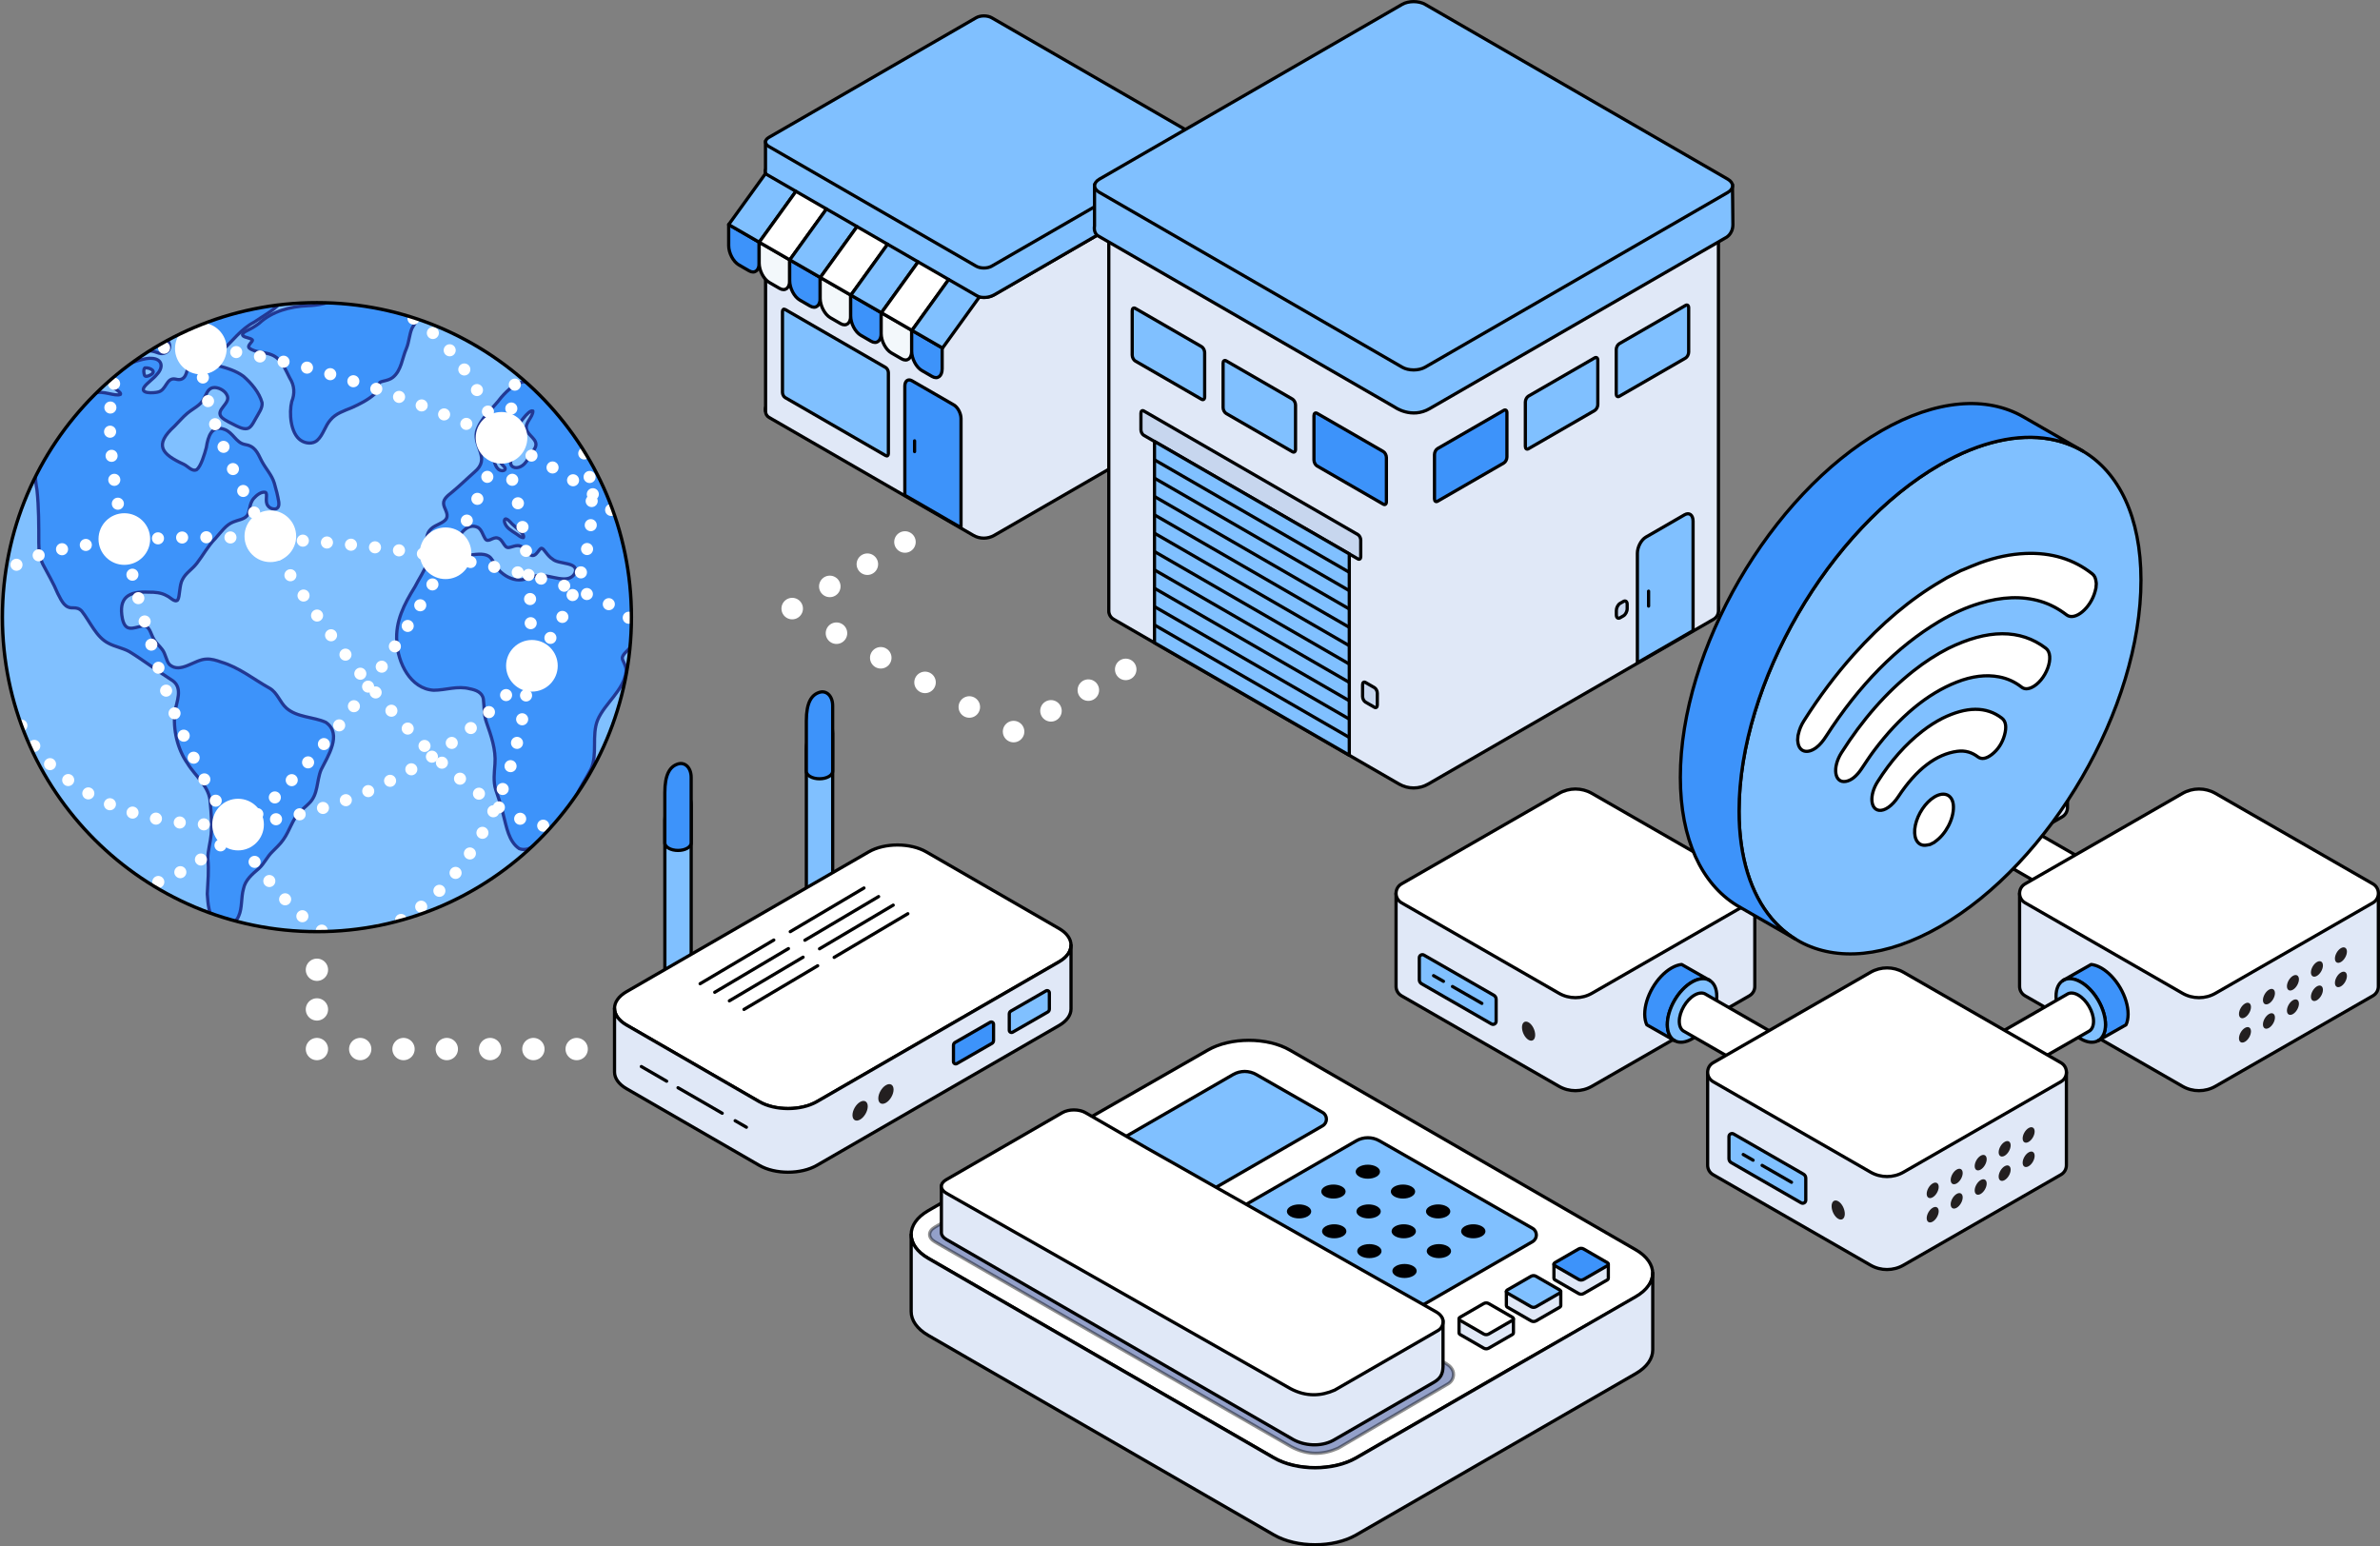 <?xml version="1.0" encoding="UTF-8"?>
<svg id="Layer_2" data-name="Layer 2" xmlns="http://www.w3.org/2000/svg" xmlns:xlink="http://www.w3.org/1999/xlink" viewBox="0 0 1106.03 718.65">
  <rect x="0" y="0" width="1106.03" height="718.65" fill="#808080" stroke="none"/>
  <defs>
    <style>
      .cls-1 {
        clip-path: url(#clippath);
      }

      .cls-2, .cls-3, .cls-4, .cls-5, .cls-6, .cls-7, .cls-8, .cls-9, .cls-10, .cls-11 {
        fill: none;
      }

      .cls-2, .cls-12, .cls-13, .cls-14, .cls-15 {
        stroke-width: 0px;
      }

      .cls-3 {
        stroke-dasharray: 0 0 0 20.12;
      }

      .cls-3, .cls-16, .cls-4, .cls-17, .cls-18, .cls-5, .cls-19, .cls-6, .cls-7, .cls-8, .cls-20, .cls-9, .cls-21, .cls-22, .cls-10, .cls-23 {
        stroke-linecap: round;
      }

      .cls-3, .cls-16, .cls-4, .cls-17, .cls-18, .cls-5, .cls-6, .cls-7, .cls-8, .cls-20, .cls-9, .cls-21, .cls-22, .cls-10, .cls-23 {
        stroke-linejoin: round;
      }

      .cls-3, .cls-4, .cls-5, .cls-6, .cls-7, .cls-8, .cls-10 {
        stroke: #fff;
      }

      .cls-3, .cls-8, .cls-10 {
        stroke-width: 10.37px;
      }

      .cls-16, .cls-17, .cls-18, .cls-19, .cls-20, .cls-9, .cls-21, .cls-22, .cls-23, .cls-24 {
        stroke-width: 1.5px;
      }

      .cls-16, .cls-17, .cls-18, .cls-19, .cls-9, .cls-21, .cls-22, .cls-23, .cls-24, .cls-11 {
        stroke: #000;
      }

      .cls-16, .cls-20 {
        fill: #3d93fa;
      }

      .cls-4 {
        stroke-dasharray: 0 0 0 19.86;
      }

      .cls-4, .cls-5, .cls-6, .cls-7 {
        stroke-width: 10px;
      }

      .cls-17, .cls-14 {
        fill: #fff;
      }

      .cls-18, .cls-19 {
        fill: #e0e8f7;
      }

      .cls-5 {
        stroke-dasharray: 0 0 0 20.28;
      }

      .cls-19, .cls-24, .cls-11 {
        stroke-miterlimit: 10;
      }

      .cls-12, .cls-21 {
        fill: #80c0ff;
      }

      .cls-6 {
        stroke-dasharray: 0 0 0 23.54;
      }

      .cls-8 {
        stroke-dasharray: 0 0 0 18.43;
      }

      .cls-13 {
        fill: #000001;
      }

      .cls-20 {
        stroke: #223893;
      }

      .cls-22 {
        fill: #f3f8fb;
      }

      .cls-23 {
        fill: #c7d6ee;
      }

      .cls-15 {
        fill: #231f20;
      }

      .cls-24 {
        fill: #0b2884;
        opacity: .44;
      }

      .cls-11 {
        stroke-width: 1.56px;
      }
    </style>
    <clipPath id="clippath">
      <circle class="cls-2" cx="147.28" cy="286.81" r="146.16"/>
    </clipPath>
  </defs>
  <g id="Layer_4" data-name="Layer 4">
    <g>
      <g>
        <g>
          <path class="cls-17" d="M768.06,591.84c0,3.99-2.63,7.98-7.9,11.03l-59.28,33.82-70.64,40.79c-10.55,6.1-27.66,6.1-38.21,0l-143.21-82.68-17.48-10.09c-5.28-3.05-7.9-7.02-7.9-11.03s2.63-7.98,7.9-11.03l47.48-27.41,82.44-47.2c10.55-6.1,27.66-6.1,38.21,0l40.62,23.45,120.06,69.31c5.28,3.05,7.9,7.04,7.9,11.03Z"/>
          <path class="cls-18" d="M768.06,591.58v35.76c0,3.99-2.63,8-7.9,11.03l-129.92,74.97c-10.55,6.08-27.66,6.08-38.21,0l-160.69-92.77c-5.28-3.05-7.9-7.04-7.9-11.03v-35.78c0,4.01,2.63,7.98,7.9,11.03l17.48,10.09,143.21,82.68c10.55,6.1,27.66,6.1,38.21,0l70.64-40.79,59.28-34.16c5.28-3.05,7.9-7.04,7.9-11.03Z"/>
        </g>
        <g>
          <path class="cls-21" d="M649.98,606.74l-71.13-40.65c-2.39-1.38-2.39-4.84,0-6.22l51.43-29.69c3.33-1.92,7.44-1.92,10.77,0l71.13,40.65c2.39,1.38,2.39,4.84,0,6.22l-51.43,29.69c-3.33,1.92-7.44,1.92-10.77,0Z"/>
          <g>
            <path class="cls-13" d="M639.66,546.83c-2.21,1.27-5.78,1.27-7.99,0-2.21-1.27-2.21-3.34,0-4.61,2.21-1.27,5.78-1.27,7.99,0,2.21,1.27,2.21,3.34,0,4.61Z"/>
            <path class="cls-13" d="M623.67,556.06c-2.21,1.27-5.78,1.27-7.99,0-2.21-1.27-2.21-3.34,0-4.61,2.21-1.27,5.78-1.27,7.99,0,2.21,1.27,2.21,3.34,0,4.61Z"/>
            <path class="cls-13" d="M607.69,565.29c-2.21,1.27-5.78,1.27-7.99,0-2.21-1.27-2.21-3.34,0-4.61,2.21-1.27,5.78-1.27,7.99,0,2.21,1.27,2.21,3.34,0,4.61Z"/>
          </g>
          <g>
            <path class="cls-13" d="M655.99,556.06c-2.21,1.27-5.78,1.27-7.99,0-2.21-1.27-2.21-3.34,0-4.61,2.21-1.27,5.78-1.27,7.99,0,2.21,1.27,2.21,3.34,0,4.61Z"/>
            <path class="cls-13" d="M640.01,565.29c-2.21,1.27-5.78,1.27-7.99,0-2.21-1.27-2.21-3.34,0-4.61,2.21-1.27,5.78-1.27,7.99,0,2.21,1.27,2.21,3.34,0,4.61Z"/>
            <path class="cls-13" d="M624.03,574.52c-2.21,1.27-5.78,1.27-7.99,0-2.21-1.27-2.21-3.34,0-4.61,2.21-1.27,5.78-1.27,7.99,0,2.21,1.27,2.21,3.34,0,4.61Z"/>
          </g>
          <g>
            <path class="cls-13" d="M672.33,565.29c-2.21,1.27-5.78,1.27-7.99,0-2.21-1.27-2.21-3.34,0-4.61s5.78-1.27,7.99,0c2.21,1.27,2.21,3.34,0,4.61Z"/>
            <path class="cls-13" d="M656.34,574.52c-2.21,1.27-5.78,1.27-7.99,0-2.21-1.27-2.21-3.34,0-4.61,2.21-1.27,5.78-1.27,7.99,0,2.21,1.27,2.21,3.34,0,4.61Z"/>
            <path class="cls-13" d="M640.36,583.74c-2.21,1.27-5.78,1.27-7.99,0-2.21-1.27-2.21-3.34,0-4.61,2.21-1.27,5.78-1.27,7.99,0,2.21,1.27,2.21,3.34,0,4.61Z"/>
          </g>
          <g>
            <path class="cls-13" d="M688.66,574.52c-2.21,1.27-5.78,1.27-7.99,0-2.21-1.27-2.21-3.34,0-4.61,2.21-1.27,5.78-1.27,7.99,0,2.21,1.27,2.21,3.34,0,4.61Z"/>
            <path class="cls-13" d="M672.68,583.74c-2.21,1.27-5.78,1.27-7.99,0-2.21-1.27-2.21-3.34,0-4.61,2.21-1.27,5.78-1.27,7.99,0,2.21,1.27,2.21,3.34,0,4.61Z"/>
            <path class="cls-13" d="M656.7,592.97c-2.21,1.27-5.78,1.27-7.99,0-2.21-1.27-2.21-3.34,0-4.61,2.21-1.27,5.78-1.27,7.99,0,2.21,1.27,2.21,3.34,0,4.61Z"/>
          </g>
        </g>
        <path class="cls-21" d="M552.42,552.9l-30.8-17.61c-2.39-1.38-2.39-4.84,0-6.22l51.43-29.69c3.33-1.92,7.44-1.92,10.77,0l30.8,17.61c2.39,1.38,2.39,4.84,0,6.22l-51.43,29.69c-3.33,1.92-7.44,1.92-10.77,0Z"/>
        <path class="cls-24" d="M675.47,638.75c0,1.91-.98,3.48-2.57,4.41l-3.44,2.02-47.61,27.87c-6.62,2.95-14,3.54-21.96-.77l-162.05-93.19-3.45-2.02c-1.59-.93-2.38-2.15-2.38-3.37s.8-2.44,2.38-3.37l27.16-15.93,30.3-17.76c3.17-1.86,8.32-1.86,11.49,0l30.3,17.76,138.54,79.38c1.59.93,3.3,2.59,3.3,4.96Z"/>
        <g>
          <path class="cls-19" d="M670.6,613.99v21.19c-.12,3.51-1.27,5.43-4.15,7.15l-46.87,27.05c-5.9,3.18-13.53,2.47-18.71-.45l-161.15-92.96c-1.49-.86-2.24-1.99-2.24-3.11v-21.2c0-1.13.75-2.25,2.24-3.11l25.5-3.49h67.66l135.49,65.82c1.49.86,2.23,1.99,2.23,3.11Z"/>
          <path class="cls-17" d="M670.6,614.31c0,1.76-.92,3.22-2.42,4.08l-3.23,1.87-44.69,25.77c-6.22,2.73-13.14,3.27-20.61-.71l-156.69-88.98-3.24-1.87c-1.49-.86-2.24-1.99-2.24-3.11s.75-2.25,2.24-3.11l25.5-14.72,28.44-16.42c2.98-1.72,7.81-1.72,10.79,0l28.44,16.42,134.63,76.21c1.49.86,3.1,2.4,3.1,4.59Z"/>
        </g>
        <g>
          <path class="cls-18" d="M740.13,587.51l-4.2-2.43c-.72-.41-1.6-.41-2.32,0l-4.2,2.43h-7.27v6.58h0c0,.26.13.52.39.67l11.09,6.4c.72.41,1.6.41,2.32,0l11.09-6.4c.26-.15.39-.41.39-.67v-6.58h-7.27Z"/>
          <path class="cls-16" d="M733.61,594.58l-11.09-6.4c-.52-.3-.52-1.04,0-1.34l11.09-6.4c.72-.41,1.6-.41,2.32,0l11.09,6.4c.52.3.52,1.04,0,1.34l-11.09,6.4c-.72.41-1.6.41-2.32,0Z"/>
        </g>
        <g>
          <path class="cls-18" d="M718.03,600.2l-4.2-2.43c-.72-.41-1.6-.41-2.32,0l-4.2,2.43h-7.27v6.58h0c0,.26.13.52.39.67l11.09,6.4c.72.41,1.6.41,2.32,0l11.09-6.4c.26-.15.39-.41.39-.67v-6.58h-7.27Z"/>
          <path class="cls-21" d="M711.5,607.27l-11.09-6.4c-.52-.3-.52-1.04,0-1.34l11.09-6.4c.72-.41,1.6-.41,2.32,0l11.09,6.4c.52.3.52,1.04,0,1.34l-11.09,6.4c-.72.41-1.6.41-2.32,0Z"/>
        </g>
        <g>
          <path class="cls-18" d="M696.03,612.88l-4.2-2.43c-.72-.41-1.6-.41-2.32,0l-4.2,2.43h-7.27v6.58h0c0,.26.13.52.39.67l11.09,6.4c.72.41,1.6.41,2.32,0l11.09-6.4c.26-.15.39-.41.39-.67v-6.58h-7.27Z"/>
          <path class="cls-17" d="M689.51,619.95l-11.09-6.4c-.52-.3-.52-1.04,0-1.34l11.09-6.4c.72-.41,1.6-.41,2.32,0l11.09,6.4c.52.3.52,1.04,0,1.34l-11.09,6.4c-.72.41-1.6.41-2.32,0Z"/>
        </g>
      </g>
      <g>
        <g>
          <g>
            <g>
              <g>
                <path class="cls-21" d="M374.72,437.23l12.25-7.07v-89.28c0-4.51-2.74-8.2-6.12-6.25h0c-3.38,1.95-6.12,8.81-6.12,13.32v89.28Z"/>
                <path class="cls-16" d="M374.72,358.39v-23.33c0-8.56,2.39-12.17,6.12-13.32,3.27-1.01,6.12,1.74,6.12,6.25v30.4c0,.26-.05.51-.14.76-.24.64-.79,1.24-1.65,1.74-2.39,1.38-6.27,1.38-8.66,0-.86-.5-1.41-1.1-1.65-1.74-.1-.25-.14-.51-.14-.76h0Z"/>
              </g>
              <g>
                <path class="cls-21" d="M308.96,470.53l12.25-7.07v-89.28c0-4.51-2.74-8.2-6.12-6.25h0c-3.38,1.95-6.12,8.81-6.12,13.32v89.28Z"/>
                <path class="cls-16" d="M308.96,391.69v-23.33c0-8.56,2.39-12.17,6.12-13.32,3.27-1.01,6.12,1.74,6.12,6.25v30.4c0,.26-.05.51-.14.76-.24.64-.79,1.24-1.65,1.74-2.39,1.38-6.27,1.38-8.66,0-.86-.5-1.41-1.1-1.65-1.74-.1-.25-.14-.51-.14-.76h0Z"/>
              </g>
              <path class="cls-17" d="M285.58,468.62c0,2.79,1.84,5.59,5.54,7.73l12.23,7.06,49.49,28.57c7.39,4.27,19.38,4.27,26.77,0l100.32-57.92,12.25-7.07c3.7-2.14,5.54-4.92,5.54-7.73s-1.84-5.59-5.54-7.73l-33.26-19.2-28.46-16.43c-7.39-4.27-19.38-4.27-26.77,0l-28.46,16.43-84.11,48.56c-3.7,2.14-5.54,4.93-5.54,7.73Z"/>
              <path class="cls-18" d="M285.58,468.62v29.58c0,2.79,1.84,5.6,5.54,7.73l61.72,35.64c7.39,4.26,19.38,4.26,26.77,0l112.57-64.99c3.7-2.14,5.54-4.93,5.54-7.73v-29.59c0,2.81-1.84,5.59-5.54,7.73l-12.25,7.07-100.32,57.92c-7.39,4.27-19.38,4.27-26.77,0l-49.49-28.57-12.23-7.06c-3.7-2.14-5.54-4.93-5.54-7.73Z"/>
              <g>
                <line class="cls-18" x1="341.64" y1="520.84" x2="346.86" y2="523.85"/>
                <line class="cls-18" x1="315.09" y1="505.51" x2="335.62" y2="517.36"/>
                <line class="cls-18" x1="298.04" y1="495.66" x2="309.8" y2="502.46"/>
              </g>
              <path class="cls-21" d="M470.6,479.69l16.28-9.36c.49-.28.78-.8.78-1.36v-7.56c0-.8-.87-1.31-1.57-.91l-16.28,9.36c-.49.28-.78.8-.78,1.36v7.56c0,.8.87,1.31,1.57.91Z"/>
              <path class="cls-16" d="M444.66,494.28l16.28-9.36c.49-.28.78-.8.78-1.36v-7.56c0-.8-.87-1.31-1.57-.91l-16.28,9.36c-.49.28-.78.8-.78,1.36v7.56c0,.8.87,1.31,1.57.91Z"/>
              <path class="cls-15" d="M415.26,506.36c0,2.26-1.59,5.01-3.55,6.14-1.96,1.13-3.55.21-3.55-2.05s1.59-5.01,3.55-6.14c1.96-1.13,3.55-.21,3.55,2.05Z"/>
              <path class="cls-15" d="M403.26,514.16c0,2.26-1.59,5.01-3.55,6.14s-3.55.21-3.55-2.05,1.59-5.01,3.55-6.14c1.96-1.13,3.55-.21,3.55,2.05Z"/>
            </g>
            <g>
              <line class="cls-9" x1="367.25" y1="432.97" x2="401.5" y2="412.68"/>
              <line class="cls-9" x1="387.65" y1="444.92" x2="421.89" y2="424.63"/>
              <line class="cls-9" x1="380.85" y1="440.93" x2="415.09" y2="420.65"/>
              <line class="cls-9" x1="374.05" y1="436.95" x2="408.3" y2="416.67"/>
              <line class="cls-9" x1="325.36" y1="457.16" x2="359.6" y2="436.87"/>
              <line class="cls-9" x1="345.75" y1="469.11" x2="379.99" y2="448.82"/>
              <line class="cls-9" x1="338.95" y1="465.12" x2="373.2" y2="444.84"/>
              <line class="cls-9" x1="332.15" y1="461.14" x2="366.4" y2="440.85"/>
            </g>
          </g>
          <g class="cls-1">
            <g>
              <circle class="cls-12" cx="148" cy="287.3" r="148"/>
              <g>
                <path class="cls-20" d="M71.09,163.29c1.21.17,2.45.89,3.69,1.02,1.56.15,3.32-.7,3.88-2.22.63-1.6-.25-4.11-1.84-4.13-1.59.05-2.92,1.19-4.28,1.92-1.37.86-5.55,2.82-1.69,3.36l.24.04Z"/>
                <path class="cls-20" d="M294.65,276.51c-1.51-30.61-13.36-60.44-32.65-84.15-9.89-10.74-15.59-23.15-29.05-7.7-3.81,5.14-9.84,9.81-11.52,16.02-1.41,7.23,6.67,12.3-.92,18.7-3.54,3.09-6.8,6.36-10.47,9.36-1.63,1.37-4.04,3-3.9,5.3.11,2.24,2.41,4.52,1.36,6.82-.99,2.23-5.26,2.94-7.26,5.01-4.36,4.24.16,11-1.69,15.83-1.41,3.8-3.88,7.38-5.74,11.03-4.98,8.06-9.11,15.96-8.41,25.48.43,9.74,6.3,21.92,17.15,22.57,5.66-.02,11.06-2.2,16.77-.67,2.79.52,5.87,1.68,6.32,4.84.45,3.59.15,7.3,1.43,10.76,2.18,6.23,4.47,12.65,3.94,19.38-.27,4-.86,8.08.38,11.97,1.25,3.89,2.76,7.66,3.54,11.73,1.45,5.36,2.44,12.28,7.33,15.57,7.12,2.92,15.26-10.16,19.49-14.56,2.69-3.01,5.22-5.63,6.82-9.08,1.78-4.74,4.78-8.83,7.06-13.3,3.17-6.83.22-15.64,3.1-22.79,3.31-7.83,12.13-13.66,13.23-22.56.24-3.04-2.01-5.03-1.75-6.55.52-1.93,2.6-3.04,3.65-4.74,1.36-1.84,1.98-4.1,2.2-6.37.55-5.86.1-11.89-.38-17.64l-.02-.26ZM237.47,213.68c.3-1.3.82-2.62,1.05-3.95.68-3.25-.25-6.88.95-9.61.68-1.83,6.27-10.04,8.16-9.11.08,2.86-3.79,5.46-2.95,8.41.61,3.09,5.5,4.8,4.15,8.31-.38.98-1.09,1.9-1.69,2.78-1.59,2.13-2.62,5.14-5.2,6.33-2.3,1.21-5.33.3-4.51-2.9l.05-.25ZM235.17,241.17c.87.19,1.57,1.09,2.22,1.7,1.11,1.47,6.95,5.27,5.82,6.99-1.25.01-2.43-1.3-3.48-1.89-1.99-1.32-4.53-2.67-5.25-5.26-.15-.58-.15-1.45.51-1.54h.18ZM231.06,212.36c.63,1.63,1.88,3.27,3.2,4.47.4.44.65.94.45,1.33-.22.45-.88.62-1.39.58-2.88-.16-3.74-4.22-4.17-6.89-.19-1.92,1.18-1.07,1.81.29l.11.22ZM266.98,266.74c-3.24,4.87-10.79.44-16.23.73-3.36.03-6.29,2.09-9.47,2.05-3.54-.03-6.93-1.97-9.35-4.46-2.03-2-2.89-5.36-4.73-6.53-2.57-1.64-6.46-.82-10.12-.39-4.33.78-7.41-.13-5.64-4.95,1.58-4.4,5.71-10.62,10.75-8.02,1.71,1.14,2.22,3.52,3.26,5.16,1.38,2.18,3.47-.92,5.77-.3,1.94.44,2.6,2.88,3.94,4.08.29.24.6.36.98.37,1.32.04,4.09-1.55,5.84-.63,2,.87,3.05,3.62,5.1,4.28,1.61.43,2.71-1.51,3.58-2.58.35-.41.68-.88,1.22-.7,1.01.32,2.52,3.53,4.91,4.98,2.79,2.66,12.84,1.08,10.29,6.73l-.1.18Z"/>
                <path class="cls-20" d="M188.9,161.84c1.2-2.88,1.28-6.18,2.52-9.18,1.13-2.36,4.49-5.46.66-7.25-3.35-1.6-7.61-1.95-11.33-2.44-10.03-1.57-20.2-5.28-30.3-1.86-2.47.6-5,.87-7.54.97-8.05.36-16.42,2.54-22.45,8.14-.9.69-1.82,1.34-2.81,1.91-1.92,1.26-6.14,2.52-4.6,4.02,1.12.86,3.18.82,4.21,1.8.46.76-2.62,2.55-1.43,3.79,2.7,2.23,7.27,1.72,10.47,3.18,4.51,1.79,6.29,6.8,8.34,10.73,2.23,3.47,2.44,7.3.94,10.98-1.28,5.22-.62,14.79,4.2,18.01,2.25,1.56,5.67,1.82,7.65,0,2.81-2.51,3.63-6.75,6.18-9.54,2.47-2.98,6.27-4.15,9.99-5.7,3.65-1.65,7.38-3.53,10.44-6.22,1.19-1.11,1.62-2.38,1.85-3.77.15-.67.16-1.31.7-1.72.8-.66,3.95-.71,5.96-2.3,4-3.19,4.34-8.98,6.27-13.34l.08-.21Z"/>
                <path class="cls-20" d="M151.37,335.67c-5.59-2.56-13.32-2.21-18.29-6.61-3.04-2.7-4.14-7.11-7.77-9.22-7.53-4.18-14.11-9.66-22.55-12.17-2.19-.78-4.51-1.5-6.85-1.37-5.5.11-12.05,6.98-17.1,2.58-1.6-1.64-1.77-5.07-3.55-7.21-1.22-1.58-2.81-2.89-3.8-4.64-1.61-2.79-1.93-6.62-5.35-6.11-4.37.95-7.79,2.87-9.2-3.27-2.03-10.03,2.91-12.94,12.12-12.45,2.91-.04,5.96.18,8.5,1.69,1.58.63,3.7,3.29,5.04,1.95,1.09-1.51.7-7.06,2.3-9.66,1.5-2.93,4.28-4.42,6.63-7.42,2.88-3.74,5.13-7.98,8.46-11.38,2.71-2.96,4.95-6.47,8.46-7.8,2-.88,4.7-1.12,6.22-2.71,1.71-1.78.89-5.47,3.27-8.24,1.29-1.44,3.45-3.26,5.41-2.83,1.31.59-.43,4.29,1.22,6.28,1,1.51,3.82,2.04,4.62.75.5-.74.48-1.5.39-2.55-.43-2.79-1.24-5.97-2.07-8.75-1.17-3.87-3.99-6.66-5.92-10.38-2-4.05-3.1-6.88-7.99-7.65-3.89-.86-5.23-5.36-9.12-6.9-6.01-2.3-7.79,3.22-8.57,8.42-.81,3.08-2.51,8.73-4.45,10.24-2.11,1.12-4.13-1.6-5.98-2.47-10.3-4.69-14.04-8.92-4.31-17.77,1.97-1.96,3.75-4.14,5.89-5.92,2.67-2.25,6.13-3.7,7.58-6.54,1.19-1.98,1.82-4.98,4.43-5.4,2.13-.4,5.4,1.24,6.36,3.3,2.42,4.05-5.9,6.99-2.26,10.61,1.53,1.41,4.38,2.64,6.75,3.88,1.86.91,4.64,2.13,6.32.54,1.01-.89,1.75-2.44,2.62-3.95,1.37-2.53,3.27-4.93,2.96-7.4-1.28-4.76-5.03-9.08-8.62-12.25-3.39-2.54-7.71-3.85-11.89-4.95-1.55-.59-4.27-.78-4.95-2.05-.13-.39.2-.79.85-1.24,1.36-.94,4.14-2.11,6.08-3.73,4.88-4.48,8.75-10.01,14.79-13.15,1.89-1.42,13.4-8.01,11.33-9.19-8.34-.76-32.36,6.41-39.54,10.49-.62.38-1.14.8-1.48,1.3-.11.19-.18.38-.05.53.33.48,3.11-.48,3.95.17,1.24,1.37-1.93,4.17-2.76,5.48-2.98,3.16-1.6,6.8-1.99,10.83-.63,3.56-1.18,8.09-5.86,6.81-4.54-1-4.16,5.4-8.53,6.08-1.73.36-8.25.86-6.08-2.43,1.28-1.86,4.4-3.87,5.93-5.9,3.24-3.45,2.3-7.23-2.52-7.4-4.75-.69-26.74,7.52-17.63,13.61.9.66,2.02,1.38,2.79,2.16.41.43.54.77.36.99-2.54,1.12-8.51-2.15-11.95-.46-3.32,1.19-5.95,4.15-8.31,6.75-6.65,7.51-12.09,14.8-17.04,23.27-3,4.49-2.35,9.76-1.48,14.8.87,8.22.85,16.47.85,24.72.02,3.32.4,6.73,1.83,9.75,2.37,4.52,5,8.92,6.97,13.68,1.99,3.92,3.42,6.9,7.18,6.68,1.53,0,2.75.22,3.96,1.49,3.91,4.92,6.71,12.1,12.43,14.97,3.08,1.66,6.61,2.18,9.68,3.87,6.66,4.09,13.5,9.3,20.25,13.58,4.69,3.5,1.79,9.6.97,14.3-1.01,8.24,1.14,17.46,5.88,24.16,3.66,6.02,10.27,10.62,10.53,18.26.46,4.88.84,9.84.41,14.68-.32,3.7-1.53,7.4-1.54,11.15.6,5.53-.01,10.99-.25,16.49.33,4.46.51,10.39,4.42,13.07,3.41,2.48,8.71,1.2,10.19-2.84,1.69-3.77,1.04-8.48,2.2-12.59.84-4.17,4.11-6.85,7.2-9.48,2.56-2.38,3.73-5.36,6.19-7.75,1.76-1.82,3.71-3.53,5.15-5.66,2.99-4.17,4.22-9.53,7.74-12.99,1.32-1.33,2.85-2.48,4.15-3.82,4.39-4.07,3.49-10.53,5.66-15.67,3.02-6.13,9.95-16.46,2.33-21.91l-.18-.11ZM88.59,161.4c1.65-1.32,4.67-.86,6.43.14.67.45.98,1.06.56,1.34-1.32.86-6.61.45-7.04-1.36l.04-.13ZM67.39,170.97c2.38-.26,5.99,1.79,2.08,3.5-.89.45-2.04.72-2.35-.16-.29-.95-.56-2.48.13-3.25l.14-.09Z"/>
              </g>
              <g>
                <circle class="cls-14" cx="110.63" cy="383.21" r="12"/>
                <circle class="cls-14" cx="57.78" cy="250.51" r="12"/>
                <circle class="cls-14" cx="125.63" cy="249.22" r="12"/>
                <circle class="cls-14" cx="233.06" cy="203.47" r="12"/>
                <circle class="cls-14" cx="247.19" cy="309.42" r="12"/>
                <circle class="cls-14" cx="207.05" cy="257.12" r="12"/>
                <path class="cls-14" d="M290.28,289.14c-1.13-1.05-1.2-2.83-.15-3.97h0c1.05-1.13,2.83-1.2,3.96-.15h0c1.14,1.05,1.21,2.83.15,3.96h0c-.55.6-1.3.9-2.06.9h0c-.68,0-1.36-.24-1.91-.74ZM281.6,283.26c-1.36-.73-1.88-2.44-1.14-3.8h0c.73-1.36,2.44-1.89,3.8-1.15h0c1.36.74,1.88,2.44,1.14,3.8h0c-.5.95-1.47,1.48-2.48,1.48h0c-.44,0-.9-.11-1.32-.33ZM271.68,278.67c-1.43-.58-2.13-2.22-1.54-3.66h0c.58-1.43,2.22-2.13,3.66-1.54h0c1.43.59,2.12,2.23,1.54,3.66h0c-.44,1.09-1.49,1.75-2.61,1.75h0c-.35,0-.7-.07-1.05-.21ZM261.3,274.87c-1.46-.49-2.27-2.09-1.76-3.56h0c.48-1.46,2.08-2.26,3.54-1.76h0c1.47.48,2.27,2.08,1.78,3.55h0c-.4,1.17-1.49,1.92-2.67,1.92h0c-.29,0-.59-.05-.89-.14ZM250.7,271.6c-1.49-.43-2.36-1.98-1.94-3.47h0c.43-1.49,1.98-2.36,3.47-1.93h0c1.49.43,2.36,1.97,1.94,3.47h0c-.36,1.23-1.48,2.04-2.71,2.04h0c-.25,0-.51-.03-.76-.1ZM239.93,268.73c-1.5-.38-2.42-1.9-2.05-3.4h0c.38-1.5,1.89-2.43,3.4-2.06h0c1.5.38,2.43,1.91,2.06,3.41h0c-.32,1.27-1.46,2.13-2.73,2.13h0c-.22,0-.45-.03-.68-.08ZM229.07,266.2c-1.51-.33-2.48-1.83-2.15-3.35h0c.34-1.5,1.83-2.47,3.35-2.14h0c1.51.33,2.47,1.82,2.14,3.34h0c-.28,1.31-1.44,2.22-2.74,2.22h0c-.2,0-.4-.03-.6-.07ZM5.25,263.9c-.79-1.33-.35-3.06.98-3.85h0c1.33-.79,3.05-.35,3.85.98h0c.78,1.33.35,3.06-.98,3.85h0c-.45.26-.94.39-1.43.39h0c-.96,0-1.89-.49-2.42-1.37ZM218.14,263.94c-1.52-.3-2.52-1.77-2.23-3.29h0c.3-1.52,1.76-2.52,3.29-2.23h0c1.52.3,2.52,1.78,2.23,3.29h0c-.26,1.34-1.43,2.28-2.76,2.28h0c-.17,0-.35-.02-.53-.05ZM207.14,261.93c-1.52-.26-2.55-1.71-2.29-3.24h0c.26-1.53,1.71-2.56,3.24-2.3h0c1.53.27,2.56,1.73,2.3,3.25h0c-.24,1.36-1.42,2.33-2.77,2.33h0c-.16,0-.32,0-.48-.04ZM15.3,258.93c-.47-1.47.34-3.06,1.81-3.53h0c1.47-.47,3.06.34,3.53,1.81h0c.47,1.47-.34,3.06-1.82,3.53h0c-.29.09-.57.13-.86.13h0c-1.18,0-2.29-.76-2.67-1.95ZM196.11,260.14h0c-1.53-.24-2.59-1.67-2.36-3.2h0c.24-1.53,1.67-2.59,3.2-2.36h0c1.53.23,2.59,1.66,2.36,3.2h0c-.21,1.39-1.41,2.39-2.78,2.39h0c-.14,0-.28,0-.42-.03ZM185.04,258.55c-1.53-.2-2.62-1.61-2.41-3.15h0c.21-1.54,1.61-2.62,3.16-2.42h0c1.54.21,2.62,1.62,2.42,3.16h0c-.19,1.41-1.4,2.44-2.79,2.44h0c-.12,0-.25-.01-.37-.03ZM26.08,255.82c-.32-1.51.64-3,2.16-3.33h0c1.52-.32,3.01.64,3.34,2.16h0c.32,1.52-.65,3.01-2.17,3.34h0c-.19.04-.39.06-.58.06h0c-1.3,0-2.47-.9-2.75-2.23ZM173.94,257.15c-1.53-.18-2.64-1.57-2.46-3.11h0c.18-1.54,1.57-2.65,3.11-2.47h0c1.53.18,2.64,1.57,2.46,3.12h0c-.17,1.42-1.38,2.48-2.79,2.48h0c-.11,0-.22,0-.33-.02ZM37.1,253.67c-.23-1.53.83-2.97,2.37-3.2h0c1.52-.23,2.96.83,3.19,2.37h0c.23,1.53-.82,2.96-2.36,3.19h0c-.14.02-.28.03-.42.03h0c-1.36,0-2.57-.99-2.78-2.39ZM162.82,255.95c-1.54-.16-2.67-1.53-2.52-3.08h0c.16-1.54,1.53-2.67,3.08-2.52h0c1.54.16,2.67,1.53,2.52,3.08h0c-.15,1.44-1.37,2.53-2.79,2.53h0c-.1,0-.19,0-.29,0ZM151.69,254.92h0c-1.54-.14-2.69-1.49-2.56-3.04h0c.13-1.54,1.48-2.7,3.04-2.57h0c1.55.14,2.7,1.49,2.57,3.04h0c-.13,1.46-1.35,2.58-2.8,2.58h0c-.08,0-.16,0-.24,0ZM48.23,252.14c-.16-1.54.95-2.93,2.49-3.1h0c1.54-.16,2.93.95,3.09,2.5h0c.17,1.54-.94,2.93-2.49,3.09h0c-.1,0-.21.02-.31.02h0c-1.41,0-2.63-1.07-2.78-2.51ZM140.54,254.06c-1.54-.11-2.72-1.44-2.61-3h0c.11-1.54,1.44-2.71,3-2.61h0c1.54.11,2.71,1.45,2.61,3h0c-.1,1.48-1.33,2.62-2.8,2.62h0c-.07,0-.13-.01-.2-.01ZM59.4,251.05c-.11-1.54,1.05-2.9,2.6-3.01h0c1.55-.11,2.9,1.05,3.01,2.6h0c.11,1.54-1.05,2.89-2.6,3.01h-.2c-1.46,0-2.7-1.12-2.81-2.6ZM129.38,253.37c-1.54-.08-2.74-1.4-2.66-2.95h0c.08-1.55,1.4-2.74,2.96-2.66h0c1.54.08,2.73,1.4,2.65,2.95h0c-.08,1.5-1.31,2.67-2.8,2.67h0s-.1,0-.15,0ZM70.61,250.31c-.07-1.54,1.12-2.86,2.68-2.93h0c1.55-.07,2.86,1.12,2.93,2.68h0c.07,1.54-1.12,2.86-2.68,2.93h0s-.08,0-.12,0h0c-1.49,0-2.74-1.17-2.81-2.69ZM118.21,252.88h0c-1.55-.06-2.77-1.35-2.71-2.91h0c.05-1.54,1.35-2.76,2.9-2.71h0c1.55.06,2.77,1.36,2.71,2.91h0c-.05,1.51-1.29,2.71-2.8,2.71h-.11ZM81.83,249.86c-.03-1.55,1.19-2.84,2.75-2.87h0c1.54-.03,2.84,1.19,2.87,2.75h0c.03,1.54-1.19,2.83-2.75,2.87h-.06c-1.52,0-2.77-1.22-2.81-2.75ZM107.04,252.58c-1.54-.03-2.78-1.3-2.75-2.86h0c.02-1.55,1.3-2.79,2.85-2.76h0c1.55.03,2.79,1.3,2.76,2.86h0c-.02,1.53-1.27,2.76-2.8,2.76h-.06ZM93.06,249.68c0-1.55,1.25-2.81,2.81-2.82h0c1.54,0,2.81,1.25,2.81,2.81h0c0,1.55-1.25,2.81-2.81,2.81h0c-1.54,0-2.81-1.25-2.81-2.8Z"/>
                <path class="cls-14" d="M94.63,385.91h0c-1.55-.06-2.77-1.36-2.71-2.91h0c.06-1.54,1.36-2.76,2.91-2.7h0c1.55.06,2.77,1.36,2.71,2.91h0c-.06,1.51-1.3,2.71-2.81,2.71h0s-.07,0-.1,0ZM103.16,383.22c-.06-1.55,1.15-2.86,2.7-2.91h0c1.55-.06,2.85,1.15,2.91,2.7h0c.06,1.54-1.14,2.85-2.7,2.91h-.11c-1.49,0-2.75-1.18-2.8-2.7ZM114.37,382.59c-.17-1.53.94-2.93,2.49-3.09h0c1.54-.17,2.93.95,3.09,2.49h0c.17,1.54-.94,2.93-2.49,3.09h0c-.1,0-.2.02-.3.02h0c-1.42,0-2.64-1.06-2.79-2.51ZM83.21,385.03c-1.53-.18-2.64-1.57-2.46-3.12h0c.18-1.53,1.57-2.64,3.12-2.46h0c1.53.18,2.64,1.57,2.46,3.12h0c-.17,1.42-1.38,2.48-2.78,2.48h0c-.12,0-.23,0-.34-.02ZM125.51,381.21c-.27-1.53.75-2.99,2.28-3.25h0c1.53-.27,2.99.75,3.26,2.28h0c.26,1.52-.76,2.98-2.29,3.25h0c-.16.03-.32.04-.48.04h0c-1.34,0-2.53-.95-2.77-2.32ZM71.9,383.19h0c-1.51-.31-2.5-1.8-2.18-3.32h0c.32-1.51,1.8-2.49,3.32-2.18h0c1.51.32,2.5,1.8,2.18,3.33h0c-.27,1.31-1.44,2.23-2.74,2.23h0c-.19,0-.39-.02-.58-.06ZM136.53,379.09c-.36-1.5.57-3.03,2.07-3.39h0c1.51-.36,3.02.56,3.39,2.08h0c.36,1.5-.56,3.02-2.07,3.38h0c-.22.06-.44.08-.66.08h0c-1.26,0-2.41-.86-2.73-2.15ZM60.77,380.32c-1.47-.46-2.31-2.04-1.84-3.52h0c.46-1.48,2.04-2.31,3.51-1.84h0c1.47.46,2.31,2.04,1.84,3.51h0c-.38,1.2-1.48,1.98-2.68,1.98h0c-.28,0-.56-.04-.84-.12ZM147.4,376.3c-.45-1.48.38-3.05,1.87-3.51h0c1.48-.45,3.05.38,3.5,1.87h0c.45,1.48-.38,3.05-1.86,3.5h0c-.27.09-.55.13-.82.13h0c-1.19,0-2.31-.78-2.68-1.99ZM49.97,376.33c-1.42-.61-2.09-2.27-1.46-3.69h0c.61-1.42,2.27-2.08,3.68-1.46h0c1.43.61,2.09,2.27,1.47,3.69h0c-.46,1.06-1.49,1.69-2.58,1.69h0c-.37,0-.75-.08-1.11-.23ZM158.09,372.85c-.54-1.45.2-3.07,1.65-3.61h0c1.44-.54,3.07.21,3.61,1.65h0c.53,1.45-.21,3.07-1.65,3.61h0c-.33.12-.65.18-.98.18h0c-1.13,0-2.22-.7-2.63-1.83ZM39.64,371.15c-1.34-.77-1.81-2.5-1.02-3.83h0c.77-1.34,2.49-1.81,3.83-1.03h0c1.34.77,1.8,2.5,1.03,3.83h0c-.52.9-1.46,1.4-2.44,1.4h0c-.48,0-.96-.12-1.4-.37ZM168.56,368.79c-.62-1.41.02-3.08,1.44-3.7h0c1.41-.62,3.08.03,3.69,1.45h0c.62,1.41-.02,3.07-1.44,3.69h0c-.36.16-.74.24-1.12.24h0c-1.08,0-2.11-.63-2.57-1.68ZM178.78,364.14c-.7-1.38-.15-3.07,1.23-3.77h0c1.38-.7,3.07-.14,3.77,1.24h0c.7,1.37.15,3.07-1.23,3.77h0c-.41.2-.84.3-1.26.3h0c-1.02,0-2.02-.56-2.51-1.54ZM29.99,364.75c-1.23-.94-1.46-2.7-.53-3.94h0c.94-1.22,2.71-1.46,3.94-.53h0c1.23.94,1.46,2.71.53,3.94h0c-.55.72-1.39,1.1-2.24,1.1h0c-.59,0-1.19-.19-1.7-.57ZM188.73,358.93c-.78-1.34-.32-3.06,1.02-3.84h0c1.34-.77,3.06-.31,3.83,1.03h0c.78,1.34.32,3.06-1.02,3.83h0c-.44.26-.92.38-1.4.38h0c-.97,0-1.91-.5-2.43-1.4ZM21.27,357.11h0c-1.09-1.1-1.09-2.88,0-3.97h0c1.09-1.09,2.87-1.09,3.97,0h0c1.09,1.1,1.08,2.88-.02,3.97h0c-.54.54-1.25.81-1.98.81h0c-.72,0-1.44-.27-1.98-.82ZM198.38,353.19c-.85-1.29-.48-3.04.81-3.88h0c1.29-.85,3.04-.49,3.88.81h0c.85,1.29.49,3.04-.81,3.88h0c-.47.31-1,.46-1.53.46h0c-.91,0-1.81-.45-2.35-1.27ZM13.69,348.31c-.93-1.25-.67-3.01.57-3.93h0c1.24-.92,3.01-.66,3.93.58h0c.92,1.23.66,3-.58,3.92h0c-.5.38-1.08.56-1.66.56h0c-.86,0-1.7-.39-2.26-1.13ZM207.68,346.92c-.91-1.25-.65-3.01.6-3.92h0c1.25-.92,3.01-.65,3.93.59h0c.91,1.25.64,3.01-.6,3.93h0c-.5.36-1.08.54-1.66.54h0c-.86,0-1.71-.39-2.27-1.14ZM216.64,340.13c-.99-1.18-.82-2.96.37-3.94h0c1.19-.99,2.96-.83,3.95.36h0c.99,1.2.82,2.97-.37,3.96h0c-.52.43-1.15.64-1.78.64h0c-.81,0-1.61-.35-2.17-1.02ZM7.45,338.51c-.73-1.37-.22-3.07,1.14-3.81h0c1.36-.73,3.07-.22,3.81,1.14h0c.74,1.36.23,3.07-1.13,3.8h0c-.42.23-.88.34-1.33.34h0c-.99,0-1.97-.54-2.48-1.47ZM225.17,332.85c-1.05-1.13-.99-2.92.14-3.97h0c1.13-1.05,2.91-.99,3.97.13h0c1.05,1.13.99,2.92-.14,3.97h0c-.54.51-1.22.76-1.92.76h0c-.75,0-1.49-.3-2.06-.89ZM233.26,325.06c-1.12-1.06-1.17-2.85-.11-3.97h0c1.07-1.12,2.85-1.17,3.97-.11h0c1.12,1.07,1.17,2.85.11,3.97h0c-.55.59-1.29.88-2.03.88h0c-.69,0-1.39-.26-1.94-.77ZM240.85,316.79c-1.18-.99-1.35-2.76-.36-3.95h0c.99-1.19,2.77-1.35,3.95-.36h0c1.19.99,1.35,2.76.37,3.95h0c-.56.66-1.36,1.01-2.17,1.01h0c-.63,0-1.26-.21-1.79-.65ZM247.89,308.05c-1.25-.91-1.53-2.67-.62-3.92h0c.9-1.25,2.66-1.54,3.92-.63h0c1.25.91,1.53,2.67.62,3.92h0c-.55.76-1.4,1.16-2.28,1.16h0c-.57,0-1.14-.17-1.64-.53ZM254.31,298.83c-1.31-.81-1.72-2.55-.9-3.86h0c.81-1.32,2.55-1.72,3.86-.9h0c1.32.81,1.72,2.55.9,3.86h0c-.53.86-1.44,1.33-2.39,1.33h0c-.5,0-1.01-.14-1.47-.43ZM260.05,289.19c-1.37-.71-1.91-2.41-1.19-3.78h0c.71-1.38,2.41-1.92,3.78-1.2h0c1.37.71,1.92,2.41,1.2,3.78h0c-.5.96-1.48,1.52-2.5,1.52h0c-.43,0-.87-.1-1.29-.32ZM265.02,279.12c-1.43-.6-2.11-2.24-1.5-3.67h0c.59-1.43,2.24-2.11,3.67-1.51h0c1.43.6,2.11,2.25,1.5,3.68h.01c-.45,1.07-1.49,1.73-2.6,1.73h0c-.36,0-.73-.07-1.08-.22ZM269.12,268.67c-1.47-.47-2.3-2.05-1.83-3.52h0c.47-1.48,2.05-2.31,3.53-1.83h0c1.47.47,2.3,2.05,1.83,3.52h0c-.37,1.2-1.47,1.97-2.67,1.97h0c-.28,0-.57-.04-.85-.13ZM272.25,257.9c-1.52-.32-2.5-1.8-2.18-3.33h0c.32-1.51,1.81-2.49,3.32-2.17h0c1.52.32,2.5,1.8,2.18,3.32h0c-.28,1.32-1.44,2.24-2.75,2.24h0c-.19,0-.38-.02-.57-.06ZM274.27,246.85c-1.54-.15-2.68-1.52-2.53-3.06h0c.15-1.55,1.52-2.68,3.07-2.53h0c1.54.15,2.68,1.52,2.52,3.07h0c-.14,1.45-1.35,2.54-2.79,2.54h0c-.09,0-.18,0-.27-.02ZM272.16,232.91c-.03-1.55,1.19-2.83,2.75-2.87h0c1.54-.03,2.84,1.19,2.87,2.75h0c.04,1.54-1.19,2.83-2.75,2.87h-.06c-1.52,0-2.77-1.21-2.81-2.75ZM271.22,222.1c-.23-1.53.81-2.97,2.35-3.2h0c1.53-.24,2.97.81,3.2,2.35h0c.24,1.52-.81,2.96-2.34,3.2h0c-.15.02-.29.03-.44.03h0c-1.35,0-2.55-.99-2.77-2.38ZM268.83,211.54c-.44-1.48.4-3.05,1.88-3.5h0c1.48-.45,3.04.39,3.49,1.88h0c.45,1.48-.39,3.05-1.88,3.5h0c-.27.08-.54.12-.81.12h0c-1.2,0-2.32-.78-2.69-2Z"/>
                <path class="cls-14" d="M173.49,433.01c-.5-1.46.28-3.07,1.74-3.57h0c1.47-.5,3.07.28,3.57,1.75h0c.5,1.46-.28,3.06-1.74,3.56h0c-.3.11-.61.16-.91.16h0c-1.16,0-2.26-.74-2.66-1.91ZM183.93,428.9c-.75-1.36-.26-3.07,1.09-3.82h0c1.35-.75,3.07-.26,3.82,1.09h0c.74,1.36.25,3.07-1.1,3.82h0c-.43.24-.9.35-1.35.35h0c-.99,0-1.94-.52-2.46-1.44ZM193.51,423.08c-.94-1.23-.7-2.99.52-3.93h0c1.23-.95,3-.71,3.94.51h0c.94,1.23.71,3-.52,3.94h0c-.51.39-1.1.58-1.7.58h0c-.84,0-1.67-.38-2.24-1.1ZM202.2,415.96c-1.09-1.1-1.08-2.88.02-3.97h0c1.1-1.09,2.88-1.08,3.96.02h0c1.09,1.1,1.08,2.88,0,3.97h0c-.55.54-1.26.81-1.99.81h0c-.72,0-1.44-.28-1.98-.83ZM209.95,407.84c-1.2-.97-1.39-2.75-.41-3.95h0c.98-1.2,2.75-1.38,3.95-.4h0c1.2.97,1.38,2.74.41,3.94h0c-.56.69-1.37,1.04-2.19,1.04h0c-.62,0-1.25-.21-1.76-.63ZM216.81,398.97c-1.28-.87-1.63-2.61-.77-3.9h0c.86-1.28,2.61-1.63,3.89-.77h0c1.29.86,1.63,2.61.78,3.89h0c-.54.81-1.43,1.25-2.35,1.25h0c-.53,0-1.07-.16-1.55-.47ZM222.84,389.49c-1.35-.75-1.84-2.46-1.09-3.81h0c.75-1.36,2.46-1.84,3.81-1.09h0c1.35.74,1.84,2.46,1.09,3.81h0c-.51.92-1.46,1.44-2.46,1.44h0c-.46,0-.92-.11-1.35-.35ZM228.09,379.58c-1.4-.65-2.02-2.32-1.37-3.73h0c.65-1.4,2.32-2.03,3.73-1.37h0c1.4.65,2.02,2.32,1.37,3.72h0c-.47,1.03-1.49,1.63-2.55,1.63h0c-.4,0-.8-.08-1.18-.25ZM232.61,369.29c-1.45-.55-2.18-2.17-1.62-3.61h0c.54-1.45,2.17-2.19,3.62-1.63h0c1.44.55,2.18,2.18,1.62,3.62h0c-.43,1.12-1.49,1.81-2.63,1.81h0c-.33,0-.66-.06-.99-.19ZM236.43,358.74c-1.48-.46-2.32-2.03-1.85-3.52h0c.46-1.47,2.03-2.31,3.52-1.84h0c1.47.46,2.31,2.04,1.84,3.51h0c-.37,1.2-1.48,1.97-2.68,1.97h0c-.28,0-.56-.04-.83-.12ZM239.6,347.96c-1.51-.37-2.43-1.88-2.06-3.4h0c.37-1.5,1.89-2.42,3.4-2.05h0c1.5.37,2.42,1.89,2.05,3.4h0c-.31,1.27-1.45,2.14-2.72,2.14h0c-.22,0-.45-.03-.67-.09ZM242.13,337.03c-1.52-.29-2.53-1.77-2.24-3.28h0c.29-1.52,1.76-2.53,3.29-2.24h0c1.51.29,2.52,1.75,2.23,3.28h0c-.25,1.34-1.43,2.29-2.75,2.29h0c-.18,0-.35-.02-.53-.05ZM244.08,325.98c-1.53-.21-2.61-1.62-2.4-3.16h0c.21-1.53,1.62-2.62,3.17-2.41h0c1.53.21,2.61,1.63,2.4,3.17h0c-.19,1.4-1.4,2.43-2.78,2.43h0c-.13,0-.26-.01-.39-.03ZM245.46,314.84c-1.53-.14-2.69-1.49-2.55-3.04h0c.13-1.54,1.49-2.69,3.04-2.56h0c1.54.14,2.69,1.5,2.56,3.04h0c-.13,1.46-1.35,2.57-2.8,2.57h0c-.08,0-.16,0-.25-.01ZM246.3,303.65c-1.54-.07-2.75-1.37-2.69-2.92h0c.06-1.55,1.37-2.76,2.92-2.7h0c1.54.07,2.76,1.37,2.7,2.92h0c-.07,1.51-1.31,2.7-2.81,2.7h-.12ZM243.81,289.63c0-1.55,1.24-2.82,2.8-2.82h0c1.54,0,2.82,1.24,2.82,2.79h0c0,1.55-1.24,2.82-2.8,2.82h0c-1.54,0-2.8-1.24-2.81-2.79ZM243.54,278.51h0c-.07-1.54,1.12-2.86,2.68-2.92h0c1.55-.07,2.86,1.12,2.93,2.68h0c.07,1.54-1.13,2.86-2.68,2.93h-.13c-1.49,0-2.74-1.17-2.8-2.69ZM242.82,267.42c-.13-1.54,1.01-2.9,2.56-3.03h0c1.54-.13,2.9,1.01,3.03,2.56h0c.13,1.54-1.01,2.91-2.56,3.04h0c-.08,0-.16,0-.24,0h0c-1.43,0-2.67-1.11-2.79-2.58ZM241.66,256.37c-.19-1.54.89-2.94,2.44-3.14h0c1.53-.19,2.94.89,3.13,2.44h0c.2,1.53-.89,2.94-2.43,3.14h0c-.12,0-.24.02-.35.02h0c-1.39,0-2.61-1.04-2.79-2.46ZM240.05,245.37h0c-.26-1.52.76-2.97,2.3-3.23h0c1.52-.26,2.98.77,3.24,2.3h0c.25,1.53-.77,2.98-2.31,3.24h0c-.16.03-.31.04-.47.04h0c-1.34,0-2.53-.97-2.76-2.35ZM237.94,234.47h0c-.32-1.51.64-3.01,2.16-3.33h0c1.51-.33,3.01.63,3.34,2.15h0c.32,1.51-.64,3.01-2.16,3.34h0c-.2.04-.4.06-.6.06h0c-1.28,0-2.45-.9-2.74-2.22ZM235.34,223.7c-.39-1.5.49-3.04,2-3.44h0c1.49-.4,3.03.49,3.43,1.99h0c.4,1.5-.49,3.04-1.99,3.44h0c-.24.06-.49.09-.73.09h0c-1.23,0-2.37-.82-2.71-2.07ZM232.22,213.06c-.47-1.47.34-3.06,1.82-3.53h0c1.47-.48,3.06.33,3.53,1.8h0c.48,1.47-.33,3.06-1.8,3.53h0c-.29.1-.58.14-.86.14h0c-1.19,0-2.29-.75-2.68-1.95ZM228.53,202.63h0c-.56-1.44.16-3.08,1.6-3.63h0c1.44-.56,3.07.15,3.63,1.6h0c.56,1.44-.16,3.07-1.6,3.63h0c-.33.13-.67.19-1.01.19h0c-1.12,0-2.19-.68-2.62-1.79ZM224.22,192.46h-.01c-.65-1.4-.04-3.08,1.36-3.73h0c1.41-.65,3.08-.04,3.73,1.36h0c.65,1.4.05,3.08-1.36,3.73h0c-.38.17-.78.26-1.18.26h0c-1.05,0-2.07-.6-2.54-1.62ZM219.21,182.65c-.75-1.35-.27-3.07,1.08-3.82h0c1.35-.76,3.06-.27,3.82,1.08h0c.75,1.35.27,3.06-1.08,3.82h0c-.43.24-.9.35-1.36.35h0c-.98,0-1.95-.52-2.46-1.43ZM213.46,173.3c-.87-1.28-.54-3.03.74-3.91h0c1.28-.86,3.03-.53,3.9.74h0c.87,1.28.54,3.03-.74,3.9h0c-.48.33-1.03.49-1.57.49h0c-.9,0-1.78-.43-2.33-1.22ZM206.85,164.61c-1-1.18-.86-2.95.31-3.96h0c1.18-1,2.96-.86,3.96.32h0c1,1.17.86,2.94-.31,3.95h0c-.53.45-1.17.67-1.83.67h0c-.79,0-1.57-.33-2.14-.98ZM199.29,156.86c-1.15-1.03-1.26-2.81-.23-3.96h0c1.02-1.16,2.8-1.27,3.96-.24h0c1.16,1.03,1.26,2.81.23,3.96h0c-.55.63-1.32.95-2.1.95h0c-.66,0-1.32-.24-1.87-.71ZM190.71,150.46c-1.32-.81-1.74-2.54-.93-3.86h0c.8-1.32,2.53-1.74,3.86-.93h0c1.32.8,1.73,2.53.93,3.86h0c-.53.86-1.45,1.34-2.4,1.34h0c-.5,0-1-.13-1.46-.41Z"/>
                <path class="cls-14" d="M252.08,386.52c-1.54-.2-2.63-1.61-2.43-3.15h0c.2-1.53,1.6-2.63,3.14-2.43h0c1.54.2,2.63,1.6,2.43,3.15h0c-.18,1.41-1.38,2.45-2.78,2.45h0c-.12,0-.24,0-.36-.02ZM240.6,383.08c-1.42-.63-2.06-2.29-1.43-3.7h0c.63-1.42,2.29-2.07,3.7-1.44h0c1.42.63,2.07,2.29,1.43,3.71h0c-.46,1.04-1.49,1.66-2.57,1.66h0c-.38,0-.76-.07-1.13-.23ZM230.37,377.59c-1.32-.82-1.72-2.56-.91-3.87h0c.82-1.31,2.55-1.72,3.86-.9h0c1.32.81,1.72,2.54.91,3.86h0c-.53.86-1.45,1.33-2.39,1.33h0c-.51,0-1.01-.14-1.47-.42ZM220.91,371.11c-1.24-.92-1.5-2.69-.58-3.93h0c.93-1.24,2.69-1.49,3.93-.57h0c1.24.92,1.5,2.68.57,3.92h0c-.55.74-1.39,1.13-2.26,1.13h0c-.58,0-1.16-.18-1.66-.55ZM211.98,364.03c-1.18-1-1.34-2.77-.34-3.96h0c1-1.18,2.77-1.33,3.95-.33h0c1.18.99,1.34,2.77.34,3.95h0c-.55.66-1.35,1-2.15,1h0c-.64,0-1.28-.22-1.8-.66ZM203.47,356.51c-1.14-1.05-1.21-2.83-.16-3.97h0c1.05-1.13,2.83-1.21,3.97-.16h0c1.13,1.05,1.2,2.84.15,3.97h0c-.55.6-1.3.9-2.06.9h0c-.68,0-1.36-.24-1.91-.74ZM195.3,348.65c-1.1-1.09-1.1-2.87-.01-3.97h0c1.09-1.09,2.88-1.09,3.97,0h0c1.1,1.09,1.1,2.87.01,3.97h0c-.55.54-1.27.82-2,.82h0c-.71,0-1.43-.27-1.97-.82ZM187.42,340.51h0c-1.05-1.12-1-2.91.13-3.96h0c1.13-1.06,2.91-1.01,3.97.12h0c1.06,1.13,1,2.91-.13,3.97h0c-.54.5-1.23.76-1.92.76h0c-.75,0-1.49-.3-2.05-.89ZM179.79,332.16h0c-1.02-1.16-.91-2.94.25-3.97h0c1.15-1.02,2.93-.91,3.96.24h0c1.02,1.16.92,2.94-.24,3.97h0c-.53.47-1.2.7-1.86.7h0c-.77,0-1.54-.32-2.11-.94ZM172.42,323.6c-1-1.19-.84-2.96.34-3.96h0c1.18-.99,2.96-.84,3.95.35h0c1,1.18.85,2.96-.34,3.95h0c-.53.44-1.16.66-1.8.66h0c-.8,0-1.59-.35-2.15-1ZM165.26,314.85h0c-.97-1.2-.77-2.97.44-3.94h0c1.21-.97,2.98-.77,3.94.44h0c.97,1.21.77,2.98-.44,3.95h0c-.51.41-1.13.61-1.74.61h0c-.82,0-1.64-.36-2.2-1.06ZM158.31,305.94c-.93-1.23-.69-3,.54-3.94h0c1.23-.93,2.99-.69,3.93.54h0c.93,1.23.7,2.99-.53,3.93h0c-.51.39-1.11.57-1.7.57h0c-.84,0-1.69-.38-2.24-1.1ZM151.58,296.88h0c-.9-1.25-.63-3.01.62-3.92h0c1.25-.91,3.02-.63,3.92.62h0c.91,1.25.63,3.01-.62,3.92h0c-.5.36-1.07.53-1.64.53h0c-.87,0-1.72-.4-2.27-1.15ZM145.05,287.67c-.88-1.27-.57-3.03.7-3.91h0c1.27-.88,3.03-.56,3.91.71h0c.88,1.27.56,3.02-.71,3.9h0c-.48.34-1.04.5-1.59.5h0c-.89,0-1.76-.42-2.31-1.2ZM138.71,278.32h0c-.85-1.29-.49-3.03.8-3.89h0c1.29-.85,3.03-.5,3.89.79h0c.85,1.29.49,3.04-.79,3.89h0c-.48.32-1.02.47-1.55.47h0c-.91,0-1.8-.45-2.35-1.26ZM132.59,268.83c-.82-1.31-.43-3.05.88-3.87h0c1.31-.83,3.05-.43,3.87.88h0c.82,1.3.43,3.04-.88,3.87h0c-.46.29-.98.43-1.49.43h0c-.93,0-1.84-.47-2.38-1.31ZM126.69,259.2c-.79-1.33-.35-3.06.98-3.85h0c1.33-.79,3.05-.36,3.85.97h0c.8,1.33.36,3.06-.97,3.85h0c-.45.27-.94.39-1.43.39h0c-.95,0-1.88-.48-2.42-1.36ZM121.03,249.42c-.76-1.35-.29-3.06,1.06-3.82h0c1.35-.76,3.07-.28,3.83,1.06h0c.75,1.35.27,3.07-1.07,3.82h0c-.44.25-.91.36-1.37.36h0c-.98,0-1.93-.51-2.45-1.42ZM115.62,239.49c-.72-1.36-.2-3.07,1.17-3.79h0c1.37-.72,3.07-.19,3.79,1.18h0c.72,1.36.2,3.07-1.17,3.79h0c-.41.22-.86.32-1.3.32h0c-1.01,0-1.99-.54-2.49-1.5ZM110.5,229.4c-.68-1.38-.11-3.07,1.28-3.75h0c1.39-.68,3.08-.1,3.76,1.29h0c.67,1.39.1,3.07-1.29,3.75h0c-.39.2-.81.29-1.22.29h0c-1.04,0-2.05-.58-2.53-1.58ZM105.69,219.15h0c-.63-1.42,0-3.08,1.41-3.71h0c1.41-.63,3.08,0,3.71,1.41h0c.63,1.41,0,3.08-1.41,3.71h0c-.38.16-.76.24-1.15.24h0c-1.07,0-2.1-.61-2.56-1.65ZM101.26,208.71c-.57-1.43.13-3.08,1.56-3.65h0c1.44-.57,3.08.13,3.65,1.56h0c.58,1.44-.12,3.08-1.56,3.65h0c-.34.14-.69.2-1.04.2h0c-1.11,0-2.17-.66-2.61-1.76ZM97.31,198.05c-.5-1.47.28-3.07,1.74-3.57h0c1.47-.49,3.07.29,3.57,1.75h0c.5,1.46-.29,3.06-1.75,3.56h0c-.3.1-.6.15-.9.15h0c-1.17,0-2.26-.73-2.66-1.89ZM93.97,187.13c-.4-1.49.48-3.04,1.99-3.44h0c1.49-.4,3.03.49,3.43,1.99h0c.4,1.49-.48,3.04-1.99,3.44h0c-.24.07-.48.1-.72.1h0c-1.24,0-2.38-.83-2.71-2.09ZM91.51,175.89c-.24-1.53.79-2.98,2.33-3.22h0c1.52-.25,2.97.78,3.22,2.32h0c.25,1.52-.79,2.97-2.32,3.22h0c-.15.03-.31.04-.46.04h0c-1.34,0-2.54-.98-2.77-2.36ZM93.3,167.08c-1.54-.03-2.79-1.3-2.77-2.85h0c.02-1.55,1.29-2.79,2.85-2.77h0c1.54.02,2.79,1.29,2.77,2.85h0c-.02,1.53-1.27,2.77-2.81,2.77h-.04ZM94.24,155.87c-1.41-.64-2.04-2.31-1.4-3.72h0c.64-1.4,2.31-2.04,3.72-1.39h0c1.41.63,2.04,2.3,1.39,3.71h0c-.47,1.04-1.48,1.65-2.56,1.65h0c-.39,0-.78-.08-1.15-.25Z"/>
                <path class="cls-14" d="M148.12,434.91c-1.34-.77-1.79-2.49-1.02-3.83h0c.78-1.34,2.5-1.79,3.84-1.02h0c1.34.78,1.79,2.5,1.02,3.83h0c-.52.9-1.46,1.4-2.44,1.4h0c-.48,0-.96-.12-1.4-.38ZM138.66,427.9c-1.16-1.02-1.27-2.8-.25-3.96h0c1.03-1.16,2.81-1.27,3.96-.25h0c1.17,1.03,1.28,2.81.25,3.97h0c-.55.62-1.32.94-2.11.94h0c-.66,0-1.32-.23-1.85-.7ZM130.45,419.84c-1.05-1.13-.98-2.91.15-3.96h0c1.13-1.06,2.91-.99,3.96.14h0c1.06,1.14.99,2.91-.14,3.97h0c-.54.5-1.22.75-1.9.75h0c-.75,0-1.5-.31-2.07-.9ZM122.98,411.21c-.97-1.2-.79-2.97.41-3.95h0c1.2-.97,2.98-.79,3.95.41h0c.97,1.2.79,2.98-.41,3.95h0c-.52.42-1.14.63-1.76.63h0c-.82,0-1.63-.36-2.19-1.04ZM116.05,402.19c-.91-1.25-.63-3.01.62-3.92h0c1.25-.91,3.01-.64,3.92.61h0c.91,1.25.63,3.01-.62,3.92h0c-.5.37-1.07.54-1.64.54h0c-.87,0-1.72-.4-2.28-1.15ZM109.57,392.85h0c-.85-1.28-.5-3.03.79-3.89h0c1.29-.85,3.04-.5,3.89.79h0c.86,1.29.5,3.04-.79,3.89h0c-.47.32-1.01.47-1.54.47h0c-.91,0-1.8-.44-2.35-1.26ZM103.51,383.28c-.81-1.32-.39-3.05.93-3.86h0c1.33-.8,3.06-.38,3.86.94h0c.8,1.33.38,3.06-.94,3.86h0c-.45.27-.95.41-1.45.41h0c-.94,0-1.88-.48-2.4-1.35ZM97.8,373.48c-.76-1.35-.27-3.06,1.08-3.82h0c1.35-.75,3.06-.27,3.82,1.08h0c.75,1.35.27,3.07-1.08,3.82h0c-.44.24-.9.36-1.37.36h0c-.98,0-1.93-.52-2.45-1.44ZM92.46,363.49h0c-.7-1.38-.16-3.07,1.22-3.78h0c1.37-.71,3.07-.16,3.78,1.21h0c.7,1.38.16,3.07-1.22,3.78h0c-.4.21-.84.31-1.27.31h0c-1.02,0-2.01-.56-2.5-1.52ZM87.46,353.33c-.66-1.4-.06-3.08,1.34-3.74h0c1.4-.65,3.08-.05,3.74,1.35h0c.65,1.39.05,3.07-1.34,3.73h0c-.39.18-.79.27-1.19.27h0c-1.06,0-2.07-.6-2.55-1.61ZM82.8,343c-.61-1.41.04-3.07,1.46-3.69h0c1.42-.61,3.08.05,3.69,1.47h0c.62,1.42-.04,3.08-1.46,3.69h0c-.36.15-.74.23-1.11.23h0c-1.08,0-2.11-.64-2.58-1.7ZM78.5,332.53h0c-.57-1.44.15-3.08,1.59-3.64h0c1.44-.56,3.07.15,3.63,1.58h0c.57,1.45-.15,3.08-1.59,3.64h0c-.33.13-.68.2-1.01.2h0c-1.12,0-2.19-.68-2.62-1.78ZM74.55,321.91h0c-.51-1.46.25-3.07,1.71-3.58h0c1.46-.52,3.07.25,3.58,1.71h0c.52,1.45-.25,3.06-1.71,3.57h0c-.31.11-.62.17-.93.17h0c-1.16,0-2.24-.72-2.65-1.88ZM70.97,311.18c-.47-1.47.35-3.06,1.82-3.53h0c1.48-.46,3.06.35,3.53,1.83h0c.46,1.47-.35,3.06-1.83,3.52h0c-.29.09-.57.13-.85.13h0c-1.19,0-2.3-.76-2.68-1.95ZM67.65,300.4c-.45-1.48.39-3.05,1.88-3.49h0c1.48-.44,3.05.4,3.49,1.88h0c.44,1.48-.4,3.05-1.88,3.49h0c-.27.08-.54.12-.8.12h0c-1.21,0-2.33-.78-2.69-2.01ZM64.52,289.57c-.42-1.49.45-3.04,1.95-3.46h0c1.48-.42,3.04.45,3.46,1.94h0c.42,1.49-.45,3.04-1.94,3.46h0c-.25.07-.51.11-.76.11h0c-1.22,0-2.36-.81-2.7-2.06ZM61.57,278.68c-.39-1.49.5-3.03,2.01-3.42h0c1.49-.39,3.03.5,3.42,2.01h0c.39,1.49-.5,3.03-2.01,3.42h0c-.24.06-.48.09-.71.09h0c-1.24,0-2.38-.83-2.71-2.1ZM58.82,267.74c-.37-1.51.56-3.03,2.07-3.39h0c1.5-.36,3.02.57,3.38,2.08h0c.36,1.5-.56,3.02-2.07,3.38h0c-.22.06-.44.08-.65.08h0c-1.27,0-2.42-.86-2.73-2.15ZM56.29,256.74c-.33-1.51.63-3.02,2.15-3.35h0c1.5-.33,3.01.63,3.34,2.15h0c.33,1.51-.63,3.01-2.15,3.34h0c-.2.05-.4.07-.6.07h0c-1.29,0-2.46-.9-2.74-2.21ZM54.01,245.67c-.29-1.51.7-2.99,2.23-3.29h0c1.51-.29,2.99.7,3.29,2.23h0c.29,1.51-.7,2.99-2.23,3.29h0c-.18.03-.36.05-.53.05h0c-1.32,0-2.5-.93-2.76-2.28ZM52,234.55h0c-.25-1.53.78-2.98,2.32-3.23h0c1.52-.25,2.97.78,3.23,2.31h0c.25,1.53-.78,2.98-2.32,3.23h0c-.15.03-.3.04-.46.04h0c-1.34,0-2.54-.97-2.77-2.35ZM50.33,223.36h0c-.2-1.53.87-2.95,2.42-3.15h0c1.53-.21,2.95.87,3.15,2.41h0c.2,1.54-.87,2.96-2.42,3.16h0c-.12.02-.25.02-.37.02h0c-1.38,0-2.6-1.02-2.78-2.44ZM49.06,212.08c-.14-1.54,1-2.9,2.55-3.04h0c1.54-.14,2.91.99,3.04,2.54h0c.14,1.54-.99,2.91-2.54,3.05h0c-.09.01-.17.01-.26.01h0c-1.43,0-2.66-1.09-2.79-2.56ZM48.35,200.72c-.05-1.55,1.16-2.85,2.72-2.9h0c1.55-.05,2.85,1.17,2.9,2.72h0c.05,1.55-1.17,2.85-2.73,2.9h-.08c-1.51,0-2.76-1.2-2.81-2.72ZM51.11,192.2c-1.54-.1-2.72-1.44-2.62-2.99h0c.1-1.54,1.44-2.72,2.99-2.62h0c1.54.1,2.72,1.43,2.62,2.99h0c-.1,1.48-1.33,2.62-2.8,2.62h-.19ZM52.24,181.02c-1.49-.43-2.35-1.98-1.92-3.47h0c.43-1.49,1.99-2.36,3.48-1.92h0c1.48.43,2.35,1.99,1.92,3.47h0c-.35,1.23-1.47,2.04-2.7,2.04h0c-.25,0-.51-.03-.77-.11Z"/>
                <path class="cls-14" d="M70.88,410.73c-.47-1.47.35-3.05,1.83-3.52h0c1.48-.47,3.06.35,3.53,1.83h0c.46,1.47-.35,3.06-1.83,3.53h0c-.29.09-.57.13-.85.13h0c-1.19,0-2.3-.76-2.68-1.97ZM81.34,406.68c-.74-1.36-.24-3.07,1.12-3.81h0c1.36-.74,3.06-.24,3.81,1.11h0c.74,1.36.24,3.07-1.12,3.81h0c-.43.23-.89.35-1.34.35h0c-.99,0-1.96-.53-2.47-1.46ZM91.05,401.02c-.86-1.28-.52-3.03.76-3.9h0c1.28-.86,3.03-.52,3.89.76h0c.87,1.28.53,3.03-.75,3.9h0c-.48.32-1.03.48-1.56.48h0c-.9,0-1.79-.44-2.34-1.24ZM100.25,394.59c-.95-1.23-.72-3,.5-3.94h.01c1.22-.95,2.99-.72,3.93.51h0c.95,1.22.72,2.99-.51,3.93h0c-.51.4-1.11.59-1.71.59h0c-.83,0-1.66-.38-2.22-1.09ZM109.05,387.62c-1-1.18-.86-2.96.32-3.96h0c1.18-1,2.96-.86,3.96.32h0c1,1.18.85,2.95-.32,3.95h0c-.53.45-1.18.67-1.83.67h0c-.79,0-1.57-.33-2.14-.98ZM117.53,380.25c-1.05-1.14-.97-2.92.16-3.97h0c1.14-1.05,2.92-.97,3.97.16h0c1.05,1.14.97,2.92-.16,3.97h0c-.54.5-1.22.74-1.9.74h0c-.76,0-1.51-.3-2.07-.9ZM125.73,372.56c-1.09-1.1-1.08-2.88.02-3.96h0c1.1-1.09,2.88-1.08,3.97.02h0c1.09,1.1,1.08,2.88-.02,3.97h0c-.55.54-1.26.8-1.97.8h0c-.72,0-1.45-.27-2-.83ZM133.65,364.6c-1.13-1.06-1.17-2.84-.11-3.97h0c1.06-1.12,2.85-1.17,3.97-.1h0c1.12,1.06,1.17,2.84.1,3.96h0c-.55.59-1.29.88-2.04.88h0c-.69,0-1.38-.26-1.92-.77ZM141.31,356.39c-1.16-1.03-1.26-2.81-.23-3.96h0c1.03-1.16,2.81-1.26,3.97-.23h0c1.15,1.03,1.25,2.81.22,3.96h0c-.55.62-1.32.94-2.1.94h0c-.66,0-1.33-.23-1.87-.71ZM148.72,347.94c-1.18-.99-1.33-2.77-.34-3.95h0c.99-1.18,2.77-1.34,3.95-.34h0c1.18.99,1.34,2.77.34,3.95h0c-.55.66-1.34,1-2.15,1h0c-.64,0-1.28-.21-1.8-.66ZM155.89,339.3c-1.22-.97-1.42-2.74-.46-3.95h0c.96-1.21,2.73-1.41,3.94-.45h0c1.21.96,1.42,2.73.45,3.94h0c-.56.7-1.37,1.06-2.21,1.06h0c-.61,0-1.22-.2-1.74-.6ZM162.79,330.45c-1.24-.93-1.5-2.69-.57-3.93h0c.92-1.24,2.69-1.49,3.93-.57h0c1.24.93,1.49,2.69.57,3.93h0c-.55.74-1.4,1.12-2.26,1.12h0c-.58,0-1.17-.18-1.68-.55ZM169.45,321.4c-1.27-.89-1.57-2.65-.68-3.91h0c.89-1.26,2.65-1.57,3.91-.68h0c1.27.89,1.57,2.65.68,3.91h0c-.54.78-1.41,1.19-2.3,1.19h0c-.56,0-1.12-.17-1.61-.51ZM175.85,312.18c-1.29-.86-1.64-2.6-.79-3.89h0c.86-1.29,2.61-1.65,3.9-.79h0c1.28.85,1.64,2.6.78,3.89h0c-.54.81-1.43,1.25-2.34,1.25h0c-.53,0-1.07-.15-1.55-.46ZM181.99,302.77c-1.3-.83-1.68-2.57-.85-3.87h0c.83-1.31,2.57-1.69,3.87-.86h0c1.31.83,1.69,2.57.86,3.88h0c-.54.84-1.44,1.29-2.38,1.29h0c-.51,0-1.03-.14-1.5-.44ZM188,293.28c-1.32-.81-1.74-2.54-.91-3.86h0c.81-1.31,2.54-1.72,3.86-.91h0c1.31.81,1.73,2.55.91,3.86h0c-.53.86-1.44,1.33-2.39,1.33h0c-.51,0-1.01-.13-1.47-.42ZM193.86,283.7c-1.33-.79-1.76-2.52-.97-3.85h0c.79-1.33,2.52-1.76,3.85-.97h0c1.33.79,1.76,2.52.97,3.85h0c-.52.88-1.45,1.37-2.42,1.37h0c-.49,0-.98-.13-1.43-.4ZM199.56,274.03c-1.33-.77-1.81-2.49-1.03-3.83h0c.77-1.34,2.49-1.8,3.83-1.03h0c1.34.77,1.81,2.49,1.04,3.83h0c-.52.9-1.46,1.41-2.44,1.41h0c-.48,0-.96-.12-1.4-.38ZM205.12,264.27c-1.35-.75-1.85-2.46-1.1-3.82h0c.75-1.35,2.46-1.85,3.81-1.09h0c1.36.74,1.86,2.45,1.11,3.81h0c-.51.92-1.47,1.45-2.47,1.45h0c-.45,0-.92-.12-1.35-.35ZM210.5,254.41c-1.37-.71-1.9-2.42-1.18-3.79h0c.73-1.36,2.43-1.89,3.8-1.17h0c1.36.72,1.89,2.43,1.17,3.79h0c-.51.95-1.48,1.5-2.49,1.5h0c-.44,0-.89-.11-1.3-.33ZM215.68,244.45c-1.39-.69-1.95-2.38-1.25-3.77h0c.7-1.38,2.39-1.94,3.77-1.25h0c1.39.69,1.95,2.38,1.25,3.77h0c-.49.98-1.48,1.55-2.51,1.55h0c-.43,0-.85-.1-1.25-.3ZM220.65,234.37c-1.4-.65-2.01-2.33-1.35-3.73h0c.66-1.4,2.34-2.01,3.74-1.34h0c1.4.65,2.01,2.33,1.34,3.73h0c-.47,1.02-1.48,1.61-2.54,1.61h0c-.4,0-.81-.09-1.19-.27ZM225.35,224.18c-1.42-.61-2.08-2.27-1.46-3.69h0c.62-1.42,2.28-2.08,3.7-1.46h0c1.42.62,2.08,2.28,1.45,3.7h0c-.46,1.05-1.48,1.69-2.57,1.69h0c-.38,0-.76-.07-1.12-.23ZM229.73,213.84c-1.44-.56-2.17-2.2-1.59-3.64h-.01c.56-1.44,2.2-2.16,3.64-1.6h0c1.44.56,2.16,2.19,1.6,3.63h0c-.43,1.11-1.49,1.79-2.62,1.79h0c-.33,0-.68-.06-1.01-.19ZM233.68,203.32c-1.47-.48-2.28-2.07-1.79-3.54h0c.48-1.47,2.07-2.28,3.54-1.79h0c1.47.48,2.28,2.07,1.79,3.54h0c-.39,1.18-1.48,1.93-2.67,1.93h0c-.29,0-.58-.04-.87-.14ZM236.99,192.59c-1.51-.35-2.46-1.86-2.11-3.37h0c.35-1.51,1.87-2.46,3.38-2.11h0c1.5.35,2.45,1.87,2.1,3.38h0c-.3,1.29-1.45,2.17-2.74,2.17h0c-.2,0-.42-.02-.63-.07ZM239.17,181.57c-1.54-.05-2.77-1.33-2.73-2.89h0c.04-1.54,1.33-2.77,2.89-2.73h0c1.54.04,2.77,1.33,2.73,2.88h0c-.04,1.52-1.29,2.74-2.81,2.74h-.08Z"/>
                <path class="cls-14" d="M282.03,238.98c-1.1-1.08-1.11-2.86-.02-3.97h0c1.08-1.1,2.87-1.11,3.97-.02h0c1.1,1.09,1.11,2.87.02,3.97h0c-.54.55-1.27.83-2,.83h0c-.71,0-1.42-.27-1.97-.81ZM273.78,231.91c-1.23-.94-1.46-2.71-.52-3.94h0c.94-1.22,2.71-1.46,3.94-.52h0c1.22.94,1.46,2.71.52,3.94h0c-.55.72-1.39,1.1-2.24,1.1h0c-.59,0-1.19-.19-1.7-.58ZM264.77,225.54h0c-1.29-.85-1.65-2.6-.8-3.89h0c.85-1.29,2.6-1.65,3.89-.8h0c1.29.85,1.65,2.6.8,3.89h0c-.54.82-1.44,1.26-2.36,1.26h0c-.52,0-1.06-.15-1.53-.46ZM255.35,219.67h0c-1.33-.79-1.78-2.51-.98-3.84h0c.79-1.33,2.51-1.78,3.84-.99h0c1.34.79,1.78,2.51.99,3.85h0c-.52.88-1.45,1.37-2.42,1.37h0c-.49,0-.98-.13-1.43-.39ZM245.66,214.2c-1.35-.74-1.87-2.44-1.12-3.8h0c.73-1.36,2.44-1.87,3.8-1.13h0c1.36.74,1.88,2.44,1.13,3.8h0c-.51.94-1.47,1.47-2.48,1.47h0c-.45,0-.9-.11-1.33-.34ZM235.79,209.06c-1.39-.69-1.95-2.39-1.25-3.77h0c.7-1.38,2.39-1.95,3.77-1.25h0c1.38.7,1.94,2.39,1.25,3.77h0c-.49.98-1.48,1.54-2.52,1.54h0c-.42,0-.85-.09-1.25-.29ZM225.75,204.18c-1.4-.66-2.01-2.33-1.35-3.73h0c.66-1.4,2.33-2.01,3.74-1.35h0c1.39.66,2.01,2.34,1.34,3.73h0c-.48,1.02-1.49,1.62-2.55,1.62h0c-.39,0-.8-.09-1.18-.27ZM215.58,199.57c-1.41-.62-2.07-2.29-1.43-3.7h0c.62-1.42,2.28-2.07,3.7-1.44h0c1.41.62,2.06,2.29,1.43,3.7h0c-.46,1.05-1.49,1.67-2.57,1.67h0c-.38,0-.76-.07-1.13-.23ZM205.31,195.19c-1.42-.59-2.11-2.24-1.51-3.67h0c.59-1.43,2.24-2.12,3.66-1.52h0c1.43.6,2.12,2.24,1.52,3.67h0c-.44,1.08-1.49,1.73-2.6,1.73h0c-.35,0-.72-.07-1.07-.21ZM194.94,191.03c-1.44-.56-2.16-2.19-1.59-3.63h0c.56-1.44,2.19-2.17,3.63-1.6h0c1.44.56,2.16,2.2,1.6,3.64h0c-.43,1.1-1.49,1.78-2.62,1.78h0c-.34,0-.68-.06-1.02-.19ZM184.49,187.09c-1.46-.53-2.21-2.15-1.67-3.61h0c.53-1.44,2.15-2.2,3.6-1.66h0c1.45.53,2.21,2.15,1.67,3.6h0c-.42,1.13-1.49,1.85-2.64,1.85h0c-.32,0-.64-.06-.96-.17ZM173.96,183.36c-1.47-.5-2.25-2.1-1.74-3.57h0c.5-1.46,2.1-2.25,3.56-1.74h0c1.47.5,2.25,2.11,1.75,3.57h0c-.4,1.16-1.49,1.9-2.66,1.9h0c-.3,0-.61-.05-.91-.15ZM163.36,179.85h0c-1.47-.47-2.29-2.05-1.82-3.53h0c.47-1.47,2.05-2.29,3.52-1.82h0c1.48.47,2.3,2.05,1.82,3.53h0c-.38,1.18-1.48,1.94-2.67,1.94h0c-.29,0-.57-.04-.86-.13ZM152.69,176.58c-1.48-.44-2.34-2-1.91-3.49h0c.44-1.48,2-2.34,3.49-1.89h0c1.48.43,2.34,2,1.9,3.48h0c-.36,1.22-1.47,2.02-2.69,2.02h0c-.26,0-.53-.04-.79-.11ZM141.94,173.56c-1.49-.4-2.39-1.95-1.98-3.44h0c.4-1.5,1.93-2.39,3.44-1.98h0c1.49.4,2.39,1.93,1.99,3.44h0c-.34,1.25-1.47,2.08-2.71,2.08h0c-.24,0-.49-.03-.73-.09ZM131.13,170.83c-1.51-.36-2.45-1.88-2.09-3.38h0c.36-1.51,1.88-2.45,3.38-2.09h0c1.51.36,2.45,1.88,2.08,3.38h0c-.31,1.29-1.45,2.16-2.73,2.16h0c-.21,0-.43-.02-.65-.07ZM120.25,168.41h0c-1.51-.31-2.5-1.79-2.19-3.31h0c.31-1.52,1.79-2.5,3.32-2.2h0c1.51.31,2.49,1.79,2.19,3.32h0c-.27,1.32-1.44,2.25-2.75,2.25h0c-.19,0-.38-.02-.57-.06ZM109.32,166.39c-1.53-.25-2.57-1.68-2.32-3.22h0c.25-1.53,1.69-2.57,3.22-2.32h0c1.53.25,2.57,1.69,2.32,3.22h0c-.22,1.38-1.41,2.36-2.77,2.36h0c-.15,0-.3,0-.45-.04ZM98.34,164.87c-1.54-.17-2.65-1.55-2.48-3.1h0c.16-1.54,1.55-2.66,3.1-2.49h0c1.53.17,2.65,1.55,2.48,3.1h0c-.15,1.44-1.37,2.51-2.79,2.51h0c-.1,0-.2,0-.31-.02ZM73.46,161.95c-.18-1.54.92-2.94,2.46-3.12h0c1.54-.18,2.94.92,3.12,2.46h0c.18,1.54-.92,2.94-2.46,3.12h0c-.11,0-.22.02-.33.02h0c-1.4,0-2.62-1.05-2.79-2.48ZM87.37,164.06h0c-1.54-.05-2.76-1.34-2.72-2.9h0c.05-1.55,1.34-2.77,2.9-2.72h0c1.55.05,2.77,1.34,2.72,2.9h0c-.04,1.51-1.29,2.72-2.81,2.72h-.09Z"/>
                <circle class="cls-14" cx="93.34" cy="161.98" r="12"/>
              </g>
            </g>
          </g>
          <circle class="cls-11" cx="147.28" cy="286.81" r="146.16"/>
        </g>
        <g>
          <line class="cls-10" x1="147.28" y1="450.68" x2="147.28" y2="450.68"/>
          <line class="cls-8" x1="147.28" y1="469.11" x2="147.28" y2="478.32"/>
          <line class="cls-10" x1="147.28" y1="487.53" x2="147.28" y2="487.53"/>
          <line class="cls-3" x1="167.4" y1="487.53" x2="257.93" y2="487.53"/>
          <line class="cls-10" x1="267.99" y1="487.53" x2="267.99" y2="487.53"/>
        </g>
      </g>
      <g>
        <g>
          <line class="cls-7" x1="523.14" y1="311.09" x2="523.14" y2="311.09"/>
          <line class="cls-4" x1="505.77" y1="320.72" x2="479.72" y2="335.17"/>
          <line class="cls-7" x1="471.03" y1="339.99" x2="471.03" y2="339.99"/>
          <line class="cls-6" x1="450.46" y1="328.56" x2="378.44" y2="288.55"/>
          <line class="cls-7" x1="368.15" y1="282.83" x2="368.15" y2="282.83"/>
          <line class="cls-5" x1="385.62" y1="272.52" x2="411.81" y2="257.04"/>
          <line class="cls-7" x1="420.55" y1="251.88" x2="420.55" y2="251.88"/>
        </g>
        <g>
          <g>
            <path class="cls-17" d="M558.48,190.31c0,1.08-.54,2.17-1.61,2.79l-94.96,54.82c-2.99,1.72-6.68,1.72-9.66,0l-94.97-54.82c-1.07-.62-1.61-1.71-1.61-2.79s.54-2.17,1.61-2.79l94.97-54.82c2.99-1.72,6.67-1.72,9.66,0l94.96,54.82c1.07.62,1.61,1.71,1.61,2.79Z"/>
            <g>
              <path class="cls-17" d="M558.59,79.33c0,1.08-.54,2.17-1.61,2.79l-94.96,54.82c-2.99,1.72-6.68,1.72-9.66,0l-94.97-54.82c-1.07-.62-1.61-1.71-1.61-2.79s.54-2.17,1.61-2.79l94.97-54.82c2.99-1.72,6.67-1.72,9.66,0l94.96,54.82c1.07.62,1.61,1.71,1.61,2.79Z"/>
              <path class="cls-18" d="M558.59,79.32v111.88c0,1.08-.54,2.17-1.61,2.79l-94.96,54.82c-2.99,1.72-6.68,1.72-9.66,0l-94.97-54.82c-1.07-.62-1.61-1.71-1.61-2.79v-111.88c0,1.08.54,2.17,1.61,2.79l94.97,54.82c2.99,1.72,6.68,1.72,9.66,0l94.96-54.82c1.07-.62,1.61-1.71,1.61-2.79Z"/>
            </g>
          </g>
          <g>
            <path class="cls-21" d="M355.74,65.58v13.2s-.45,2.21,1.19,3.16c1.64.95,94.38,54.49,94.38,54.49,0,0,5.27,3.76,10.99.45,5.72-3.3,95.28-55.23,95.28-55.23,0,0,1.21-.6,1.21-2.02,0-3.3-.15-14.05-.15-14.05h-202.91Z"/>
            <g>
              <path class="cls-12" d="M357.28,68.07c-2-1.16-2-3.05,0-4.2l96.32-55.61c2-1.16,5.28-1.16,7.28,0l96.31,55.62c2,1.16,2,3.05,0,4.2l-96.31,55.6c-2,1.16-5.28,1.16-7.28,0l-96.32-55.61Z"/>
              <path class="cls-9" d="M357.28,68.07c-2-1.16-2-3.05,0-4.2l96.32-55.61c2-1.16,5.28-1.16,7.28,0l96.31,55.62c2,1.16,2,3.05,0,4.2l-96.31,55.6c-2,1.16-5.28,1.16-7.28,0l-96.32-55.61Z"/>
            </g>
          </g>
          <path class="cls-21" d="M518.04,216.42l25.88-14.94v-50.87c0-2.9-1.76-4.23-3.94-2.98l-18,10.39c-2.18,1.26-3.94,4.63-3.94,7.53v50.87Z"/>
          <line class="cls-23" x1="523.14" y1="182.26" x2="523.14" y2="189.18"/>
          <path class="cls-21" d="M364.88,184.77l46.72,26.97c.69.4,1.25-.02,1.25-.95v-37.58c0-.92-.56-2-1.25-2.4l-46.72-26.97c-.69-.4-1.25.02-1.25.95v37.58c0,.92.56,2,1.25,2.4Z"/>
          <path class="cls-16" d="M420.5,230.15l26.1,15.07v-50.68c0-2.44-1.49-5.28-3.32-6.34l-19.47-11.24c-1.83-1.06-3.32.07-3.32,2.51v50.68Z"/>
          <line class="cls-23" x1="425.02" y1="204.88" x2="425.02" y2="209.87"/>
          <g>
            <path class="cls-16" d="M348.1,125.84l-4.76-2.75c-2.6-1.5-4.71-5.53-4.71-8.99v-9.73s14.17,8.18,14.17,8.18v9.73c0,3.46-2.11,5.06-4.71,3.56Z"/>
            <path class="cls-22" d="M362.27,134.02l-4.76-2.75c-2.6-1.5-4.71-5.53-4.71-8.99v-9.73s14.17,8.18,14.17,8.18v9.73c0,3.46-2.11,5.06-4.71,3.56Z"/>
            <path class="cls-16" d="M376.45,142.21l-4.76-2.75c-2.6-1.5-4.71-5.53-4.71-8.99v-9.73s14.17,8.18,14.17,8.18v9.73c0,3.46-2.11,5.06-4.71,3.56Z"/>
            <path class="cls-22" d="M390.62,150.39l-4.76-2.75c-2.6-1.5-4.71-5.53-4.71-8.99v-9.73s14.17,8.18,14.17,8.18v9.73c0,3.46-2.11,5.06-4.71,3.56Z"/>
            <path class="cls-16" d="M404.79,158.57l-4.76-2.75c-2.6-1.5-4.71-5.53-4.71-8.99v-9.73s14.17,8.18,14.17,8.18v9.73c0,3.46-2.11,5.06-4.71,3.56Z"/>
            <path class="cls-22" d="M418.97,166.75l-4.76-2.75c-2.6-1.5-4.71-5.53-4.71-8.99v-9.73s14.17,8.18,14.17,8.18v9.73c0,3.46-2.11,5.06-4.71,3.56Z"/>
            <path class="cls-16" d="M433.14,174.94l-4.76-2.75c-2.6-1.5-4.71-5.53-4.71-8.99v-9.73s14.17,8.18,14.17,8.18v9.73c0,3.46-2.11,5.06-4.71,3.56Z"/>
            <polygon class="cls-21" points="352.83 112.57 338.63 104.37 355.69 80.73 369.89 88.92 352.83 112.57"/>
            <polygon class="cls-17" points="367.03 120.77 352.83 112.57 369.89 88.92 384.09 97.12 367.03 120.77"/>
            <polygon class="cls-21" points="381.22 128.96 367.03 120.77 384.09 97.12 398.28 105.31 381.22 128.96"/>
            <polygon class="cls-17" points="395.42 137.16 381.22 128.96 398.28 105.31 412.48 113.51 395.42 137.16"/>
            <polygon class="cls-21" points="409.62 145.35 395.42 137.16 412.48 113.51 426.67 121.71 409.62 145.35"/>
            <polygon class="cls-17" points="423.81 153.55 409.62 145.35 426.67 121.71 440.87 129.9 423.81 153.55"/>
            <polygon class="cls-21" points="438.01 161.75 423.81 153.55 440.87 129.9 455.07 138.1 438.01 161.75"/>
          </g>
        </g>
        <g>
          <g>
            <path class="cls-17" d="M798.59,283.16c0,1.51-.75,3.03-2.25,3.89l-132.65,76.59c-4.17,2.41-9.33,2.41-13.5,0l-132.66-76.59c-1.5-.87-2.25-2.39-2.25-3.89s.75-3.04,2.25-3.9l132.66-76.59c4.17-2.41,9.32-2.41,13.5,0l132.65,76.59c1.5.87,2.25,2.39,2.25,3.9Z"/>
            <g>
              <path class="cls-17" d="M798.59,96.93c0,1.51-.75,3.03-2.25,3.89l-132.65,76.59c-4.17,2.41-9.33,2.41-13.5,0l-132.66-76.59c-1.5-.87-2.25-2.39-2.25-3.89s.75-3.04,2.25-3.9l132.66-76.59c4.17-2.41,9.32-2.41,13.5,0l132.65,76.59c1.5.87,2.25,2.39,2.25,3.9Z"/>
              <path class="cls-18" d="M798.59,96.93v186.97c0,1.51-.75,3.03-2.25,3.89l-132.65,76.59c-4.17,2.41-9.33,2.41-13.5,0l-132.66-76.59c-1.5-.87-2.25-2.39-2.25-3.89V96.93c0,1.51.75,3.03,2.25,3.89l132.66,76.59c4.17,2.41,9.33,2.41,13.5,0l132.65-76.59c1.5-.87,2.25-2.39,2.25-3.89Z"/>
            </g>
          </g>
          <g>
            <path class="cls-21" d="M508.64,85.76v19.29s-.66,3.22,1.74,4.61c2.4,1.39,137.89,79.61,137.89,79.61,0,0,7.7,5.49,16.06.66,8.36-4.82,137.45-79.35,137.45-79.35,0,0,3.53-1.48,3.53-6.3s-.22-18.52-.22-18.52h-296.45Z"/>
            <g>
              <path class="cls-12" d="M510.9,89.4c-2.92-1.69-2.92-4.45,0-6.14L651.63,2.02c2.92-1.69,7.71-1.69,10.63,0l140.7,81.26c2.92,1.69,2.92,4.45,0,6.14l-140.7,81.23c-2.92,1.69-7.71,1.69-10.63,0l-140.72-81.25Z"/>
              <path class="cls-9" d="M510.9,89.4c-2.92-1.69-2.92-4.45,0-6.14L651.63,2.02c2.92-1.69,7.71-1.69,10.63,0l140.7,81.26c2.92,1.69,2.92,4.45,0,6.14l-140.7,81.23c-2.92,1.69-7.71,1.69-10.63,0l-140.72-81.25Z"/>
            </g>
          </g>
          <g>
            <path class="cls-21" d="M752.54,184.16l30.77-17.76c.8-.46,1.45-1.7,1.45-2.77v-20.6c0-1.07-.65-1.56-1.45-1.09l-30.77,17.76c-.8.46-1.45,1.7-1.45,2.77v20.6c0,1.07.65,1.56,1.45,1.09Z"/>
            <path class="cls-21" d="M710.31,208.54l30.77-17.76c.8-.46,1.45-1.7,1.45-2.77v-20.6c0-1.07-.65-1.56-1.45-1.09l-30.77,17.76c-.8.46-1.45,1.7-1.45,2.77v20.6c0,1.07.65,1.56,1.45,1.09Z"/>
            <path class="cls-16" d="M668.08,232.93l30.77-17.76c.8-.46,1.45-1.7,1.45-2.77v-20.6c0-1.07-.65-1.56-1.45-1.09l-30.77,17.76c-.8.46-1.45,1.7-1.45,2.77v20.6c0,1.07.65,1.56,1.45,1.09Z"/>
          </g>
          <g>
            <path class="cls-21" d="M558.38,185.55l-30.77-17.76c-.8-.46-1.45-1.7-1.45-2.77v-20.6c0-1.07.65-1.56,1.45-1.09l30.77,17.76c.8.46,1.45,1.7,1.45,2.77v20.6c0,1.07-.65,1.56-1.45,1.09Z"/>
            <path class="cls-21" d="M600.61,209.93l-30.77-17.76c-.8-.46-1.45-1.7-1.45-2.77v-20.6c0-1.07.65-1.56,1.45-1.09l30.77,17.76c.8.46,1.45,1.7,1.45,2.77v20.6c0,1.07-.65,1.56-1.45,1.09Z"/>
            <path class="cls-16" d="M642.84,234.31l-30.77-17.76c-.8-.46-1.45-1.7-1.45-2.77v-20.6c0-1.07.65-1.56,1.45-1.09l30.77,17.76c.8.46,1.45,1.7,1.45,2.77v20.6c0,1.07-.65,1.56-1.45,1.09Z"/>
          </g>
          <path class="cls-21" d="M760.92,308.02l25.88-14.94v-50.87c0-2.9-1.76-4.23-3.94-2.98l-18,10.39c-2.18,1.26-3.94,4.63-3.94,7.53v50.87Z"/>
          <path class="cls-23" d="M752.89,287.09l1.55-.89c.96-.55,1.74-2.04,1.74-3.32v-2.06c0-1.28-.78-1.87-1.74-1.31l-1.55.89c-.96.55-1.74,2.04-1.74,3.32v2.06c0,1.28.78,1.87,1.74,1.31Z"/>
          <line class="cls-23" x1="766.13" y1="274.75" x2="766.13" y2="281.66"/>
          <g>
            <g>
              <path class="cls-23" d="M631.02,259.73l-99.47-57.43c-.74-.43-1.34-1.57-1.34-2.56v-7.73c0-.98.6-1.44,1.34-1.01l99.47,57.43c.74.43,1.34,1.57,1.34,2.56v7.73c0,.98-.6,1.44-1.34,1.01Z"/>
              <polygon class="cls-21" points="627.04 350.96 536.51 298.69 536.51 205.16 627.04 257.43 627.04 350.96"/>
              <line class="cls-18" x1="536.51" y1="213.69" x2="627.04" y2="265.96"/>
              <line class="cls-18" x1="536.51" y1="222.22" x2="627.04" y2="274.49"/>
              <line class="cls-18" x1="536.51" y1="230.75" x2="627.04" y2="283.01"/>
              <line class="cls-18" x1="536.51" y1="239.28" x2="627.04" y2="291.54"/>
              <line class="cls-18" x1="536.51" y1="247.8" x2="627.04" y2="300.07"/>
              <line class="cls-18" x1="536.51" y1="256.33" x2="627.04" y2="308.6"/>
              <line class="cls-18" x1="536.51" y1="264.86" x2="627.04" y2="317.13"/>
              <line class="cls-18" x1="536.51" y1="273.39" x2="627.04" y2="325.66"/>
              <line class="cls-18" x1="536.51" y1="281.92" x2="627.04" y2="334.18"/>
              <line class="cls-18" x1="536.51" y1="290.45" x2="627.04" y2="342.71"/>
            </g>
            <path class="cls-23" d="M638.72,328.68l-4.16-2.4c-.74-.43-1.34-1.57-1.34-2.56v-5.55c0-.98.6-1.44,1.34-1.01l4.16,2.4c.74.43,1.34,1.57,1.34,2.56v5.55c0,.98-.6,1.44-1.34,1.01Z"/>
          </g>
        </g>
      </g>
      <g>
        <g>
          <g>
            <g>
              <path class="cls-18" d="M912.84,332.05l-27.73-15.93c-4.74-2.72-10.58-2.72-15.32,0l-27.73,15.93h-47.98v43.22h0c0,1.71.85,3.42,2.55,4.4l73.15,42.04c4.74,2.72,10.58,2.72,15.32,0l73.15-42.04c1.7-.98,2.55-2.69,2.55-4.4v-43.22h-47.98Z"/>
              <path class="cls-17" d="M869.79,378.49l-73.15-42.04c-3.41-1.96-3.41-6.85,0-8.81l73.15-42.04c4.74-2.72,10.58-2.72,15.32,0l73.15,42.04c3.41,1.96,3.41,6.85,0,8.81l-73.15,42.04c-4.74,2.72-10.58,2.72-15.32,0Z"/>
            </g>
            <g>
              <path class="cls-16" d="M936.59,373.85c-2.04-.98-4.74-.74-7.71.95-.03.01-.04.01-.06.04-6.36,3.65-11.49,12.51-11.49,19.8v.06c.03,3.47,1.21,5.96,3.14,7.21l-12.69-7.2c-.61-1.32-.94-2.96-.96-4.86v-.08c0-7.91,5.57-17.5,12.45-21.46.03-.03.04-.03.08-.04,1.63-.93,3.19-1.45,4.64-1.6l12.61,7.16Z"/>
              <path class="cls-21" d="M940.3,381.44c0,7.3-5.16,16.15-11.49,19.8-3.1,1.78-5.9,2.01-7.97.89l-.38-.22c-1.93-1.25-3.12-3.74-3.14-7.21v-.06c0-7.3,5.13-16.15,11.49-19.8.03-.03.04-.03.06-.04,2.98-1.69,5.67-1.93,7.71-.95.05.01.09.04.14.06l.41.25c1.97,1.23,3.17,3.75,3.17,7.27Z"/>
              <line class="cls-9" x1="937.14" y1="374.17" x2="936.59" y2="373.85"/>
              <line class="cls-9" x1="920.46" y1="401.91" x2="920.84" y2="402.13"/>
              <path class="cls-17" d="M980.93,406.79c-1.26-.65-2.96-.52-4.84.55-.01.01-.03.01-.04.03-3.92,2.25-7.09,7.72-7.09,12.21v.04c.01,2.15.75,3.69,1.95,4.45l-46.05-26.45c-1.21-.76-1.95-2.3-1.97-4.46v-.04c0-4.5,3.18-9.98,7.09-12.21.01-.01.03-.03.04-.03,1.88-1.07,3.59-1.19,4.84-.55l.28.17,45.78,26.3Z"/>
            </g>
            <g>
              <path class="cls-18" d="M1057.3,415.17l-27.73-15.93c-4.74-2.72-10.58-2.72-15.32,0l-27.73,15.93h-47.98v43.22h0c0,1.71.85,3.42,2.55,4.4l73.15,42.04c4.74,2.72,10.58,2.72,15.32,0l73.15-42.04c1.7-.98,2.55-2.69,2.55-4.4v-43.22h-47.98Z"/>
              <path class="cls-17" d="M1014.25,461.61l-73.15-42.04c-3.41-1.96-3.41-6.85,0-8.81l73.15-42.04c4.74-2.72,10.58-2.72,15.32,0l73.15,42.04c3.41,1.96,3.41,6.85,0,8.81l-73.15,42.04c-4.74,2.72-10.58,2.72-15.32,0Z"/>
            </g>
            <g>
              <path class="cls-16" d="M959.2,455.4c2.04-.98,4.74-.74,7.71.95.03.01.04.01.06.04,6.36,3.65,11.49,12.51,11.49,19.8v.06c-.03,3.47-1.21,5.96-3.14,7.21l12.69-7.2c.61-1.32.94-2.96.96-4.86v-.08c0-7.91-5.57-17.5-12.45-21.46-.03-.03-.04-.03-.08-.04-1.63-.93-3.19-1.45-4.64-1.6l-12.61,7.16Z"/>
              <path class="cls-21" d="M955.48,462.99c0,7.3,5.16,16.15,11.49,19.8,3.1,1.78,5.9,2.01,7.97.89l.38-.22c1.93-1.25,3.12-3.74,3.14-7.21v-.06c0-7.3-5.13-16.15-11.49-19.8-.03-.03-.04-.03-.06-.04-2.98-1.69-5.67-1.93-7.71-.95-.05.01-.09.04-.14.06l-.41.25c-1.97,1.23-3.17,3.75-3.17,7.27Z"/>
              <line class="cls-9" x1="958.65" y1="455.72" x2="959.2" y2="455.4"/>
              <line class="cls-9" x1="975.33" y1="483.47" x2="974.94" y2="483.68"/>
              <path class="cls-17" d="M914.86,488.34c1.26-.65,2.96-.52,4.84.55.01.01.03.01.04.03,3.92,2.25,7.09,7.72,7.09,12.21v.04c-.01,2.15-.75,3.69-1.95,4.45l46.05-26.45c1.21-.76,1.95-2.3,1.97-4.46v-.04c0-4.5-3.18-9.98-7.09-12.21-.01-.01-.03-.03-.04-.03-1.88-1.07-3.59-1.19-4.84-.55l-.28.17-45.78,26.3Z"/>
            </g>
            <g>
              <path class="cls-16" d="M816.71,373.85c2.04-.98,4.74-.74,7.71.95.03.01.04.01.06.04,6.36,3.65,11.49,12.51,11.49,19.8v.06c-.03,3.47-1.21,5.96-3.14,7.21l12.69-7.2c.61-1.32.94-2.96.96-4.86v-.08c0-7.91-5.57-17.5-12.45-21.46-.03-.03-.04-.03-.08-.04-1.63-.93-3.19-1.45-4.64-1.6l-12.61,7.16Z"/>
              <path class="cls-21" d="M813,381.44c0,7.3,5.16,16.15,11.49,19.8,3.1,1.78,5.9,2.01,7.97.89l.38-.22c1.93-1.25,3.12-3.74,3.14-7.21v-.06c0-7.3-5.13-16.15-11.49-19.8-.03-.03-.04-.03-.06-.04-2.98-1.69-5.67-1.93-7.71-.95-.05.01-.09.04-.14.06l-.41.25c-1.97,1.23-3.17,3.75-3.17,7.27Z"/>
              <line class="cls-9" x1="816.16" y1="374.17" x2="816.71" y2="373.85"/>
              <line class="cls-9" x1="832.84" y1="401.91" x2="832.46" y2="402.13"/>
              <path class="cls-17" d="M772.37,406.79c1.26-.65,2.96-.52,4.84.55.01.01.03.01.04.03,3.92,2.25,7.09,7.72,7.09,12.21v.04c-.01,2.15-.75,3.69-1.95,4.45l46.05-26.45c1.21-.76,1.95-2.3,1.97-4.46v-.04c0-4.5-3.18-9.98-7.09-12.21-.01-.01-.03-.03-.04-.03-1.88-1.07-3.59-1.19-4.84-.55l-.28.17-45.78,26.3Z"/>
            </g>
            <g>
              <path class="cls-18" d="M767.53,415.17l-27.73-15.93c-4.74-2.72-10.58-2.72-15.32,0l-27.73,15.93h-47.98v43.22h0c0,1.71.85,3.42,2.55,4.4l73.15,42.04c4.74,2.72,10.58,2.72,15.32,0l73.15-42.04c1.7-.98,2.55-2.69,2.55-4.4v-43.22h-47.98Z"/>
              <path class="cls-17" d="M724.48,461.61l-73.15-42.04c-3.41-1.96-3.41-6.85,0-8.81l73.15-42.04c4.74-2.72,10.58-2.72,15.32,0l73.15,42.04c3.41,1.96,3.41,6.85,0,8.81l-73.15,42.04c-4.74,2.72-10.58,2.72-15.32,0Z"/>
            </g>
            <g>
              <path class="cls-16" d="M794.1,455.4c-2.04-.98-4.74-.74-7.71.95-.03.01-.04.01-.06.04-6.36,3.65-11.49,12.51-11.49,19.8v.06c.03,3.47,1.21,5.96,3.14,7.21l-12.69-7.2c-.61-1.32-.94-2.96-.96-4.86v-.08c0-7.91,5.57-17.5,12.45-21.46.03-.03.04-.03.08-.04,1.63-.93,3.19-1.45,4.64-1.6l12.61,7.16Z"/>
              <path class="cls-21" d="M797.82,462.99c0,7.3-5.16,16.15-11.49,19.8-3.1,1.78-5.9,2.01-7.97.89l-.38-.22c-1.93-1.25-3.12-3.74-3.14-7.21v-.06c0-7.3,5.13-16.15,11.49-19.8.03-.03.04-.03.06-.04,2.98-1.69,5.67-1.93,7.71-.95.05.01.09.04.14.06l.41.25c1.97,1.23,3.17,3.75,3.17,7.27Z"/>
              <line class="cls-9" x1="794.65" y1="455.72" x2="794.1" y2="455.4"/>
              <line class="cls-9" x1="777.97" y1="483.47" x2="778.36" y2="483.68"/>
              <path class="cls-17" d="M838.44,488.34c-1.26-.65-2.96-.52-4.84.55-.01.01-.03.01-.04.03-3.92,2.25-7.09,7.72-7.09,12.21v.04c.01,2.15.75,3.69,1.95,4.45l-46.05-26.45c-1.21-.76-1.95-2.3-1.97-4.46v-.04c0-4.5,3.18-9.98,7.09-12.21.01-.01.03-.03.04-.03,1.88-1.07,3.59-1.19,4.84-.55l.28.17,45.78,26.3Z"/>
            </g>
            <g>
              <path class="cls-18" d="M912.33,498.3l-27.73-15.93c-4.74-2.72-10.58-2.72-15.32,0l-27.73,15.93h-47.98v43.22h0c0,1.71.85,3.42,2.55,4.4l73.15,42.04c4.74,2.72,10.58,2.72,15.32,0l73.15-42.04c1.7-.98,2.55-2.69,2.55-4.4v-43.22h-47.98Z"/>
              <path class="cls-17" d="M869.28,544.74l-73.15-42.04c-3.41-1.96-3.41-6.85,0-8.81l73.15-42.04c4.74-2.72,10.58-2.72,15.32,0l73.15,42.04c3.41,1.96,3.41,6.85,0,8.81l-73.15,42.04c-4.74,2.72-10.58,2.72-15.32,0Z"/>
            </g>
            <g>
              <path class="cls-21" d="M693.14,475.87l-32.49-18.68c-.66-.38-1.07-1.08-1.07-1.84v-10.26c0-1.09,1.19-1.77,2.14-1.23l32.49,18.68c.66.38,1.07,1.08,1.07,1.84v10.26c0,1.09-1.19,1.77-2.14,1.23Z"/>
              <g>
                <line class="cls-9" x1="675" y1="458.47" x2="688.65" y2="466.31"/>
                <line class="cls-9" x1="666.21" y1="453.42" x2="670.8" y2="456.05"/>
              </g>
              <path class="cls-15" d="M713.43,480.97c0,2.25-1.37,3.28-3.07,2.31-1.7-.97-3.07-3.59-3.07-5.84s1.37-3.28,3.07-2.31c1.7.97,3.07,3.59,3.07,5.84Z"/>
            </g>
            <g>
              <path class="cls-21" d="M837.04,559l-32.49-18.68c-.66-.38-1.07-1.08-1.07-1.84v-10.26c0-1.09,1.19-1.77,2.14-1.23l32.49,18.68c.66.38,1.07,1.08,1.07,1.84v10.26c0,1.09-1.19,1.77-2.14,1.23Z"/>
              <g>
                <line class="cls-9" x1="818.89" y1="541.59" x2="832.54" y2="549.44"/>
                <line class="cls-9" x1="810.11" y1="536.54" x2="814.69" y2="539.18"/>
              </g>
              <path class="cls-15" d="M857.32,564.1c0,2.25-1.37,3.28-3.07,2.31-1.7-.97-3.07-3.59-3.07-5.84s1.37-3.28,3.07-2.31c1.7.97,3.07,3.59,3.07,5.84Z"/>
            </g>
          </g>
          <g>
            <g>
              <path class="cls-21" d="M808.16,376.95c0,21.6,5.57,38.52,15.11,49.87,3.23,3.85,6.94,7.04,11.03,9.56l2.37,1.37c16.81,9.02,39.66,7.36,64.89-7.12,51.58-29.66,93.39-101.74,93.39-161,0-29.39-10.3-50.13-26.97-59.96-4.68-2.76-9.84-4.63-15.41-5.62-14.66-2.6-32.19,1.1-51.01,11.91-51.58,29.63-93.39,101.71-93.39,161Z"/>
              <path class="cls-16" d="M780.89,361.23c0,28.91,9.95,49.44,26.11,59.45l2.26,1.31,25.04,14.37c-4.09-2.52-7.8-5.7-11.03-9.56-9.55-11.35-15.11-28.27-15.11-49.87,0-59.29,41.82-131.37,93.39-161,18.82-10.81,36.36-14.51,51.01-11.91,5.57.99,10.73,2.86,15.41,5.62l-26.81-15.42-.94-.54c-16.89-9.66-40.2-8.24-65.94,6.53-51.58,29.66-93.39,101.74-93.39,161Z"/>
            </g>
            <g>
              <path class="cls-17" d="M974,273.35c-.12.49-.23.99-.36,1.48-2.09,7.82-9.4,13.88-13.25,10.94-3.72-2.84-7.78-5.05-12.33-6.38-8.41-2.46-17.79-2.1-28.1,1-6.14,1.85-12.41,4.63-18.78,8.42-19.64,11.71-37.18,29.47-52.55,53.35-1.37,2.12-2.82,3.96-4.58,5.27-4.32,3.22-8.22,1.89-8.57-2.93-.01-.2-.05-.38-.07-.58.06-.71.11-1.42.17-2.12.05-.19.11-.38.15-.56.44-2.14,1.3-4.23,2.59-6.26,7.05-11.14,14.75-21.43,23.15-30.81,12.97-14.48,26.5-25.87,40.59-34.07.92-.54,1.84-1.09,2.76-1.64,2.17-1.1,4.33-2.21,6.5-3.31.25-.09.49-.17.74-.27,2.74-1.12,5.51-2.37,8.23-3.35,7.26-2.62,14.22-4.02,20.88-4.31,12.17-.53,22.56,2.66,31.19,9.5,1,.79,1.57,2.05,1.74,3.75.03.25.06.5.09.76l-.17,2.12Z"/>
              <path class="cls-17" d="M896.95,392.46c-.93.13-1.92.42-2.79.37-3.52-.2-5.17-4.11-4.05-9.34,1.13-5.26,4.7-10.59,8.76-13.06,4.82-2.94,8.83-.93,8.93,4.47.11,5.85-3.6,12.87-8.6,16.3-.1.07-.21.18-.31.27-.65.33-1.3.66-1.95.99Z"/>
              <path class="cls-17" d="M905.27,301.39c18.39-9.07,33.6-9.21,45.52-.09,2.02,1.55,2.32,5.12.83,9.2-1.47,4.02-4.42,7.58-7.46,8.98-1.91.88-3.48.8-4.71-.17-3.06-2.4-6.53-4.01-10.47-4.75-5.98-1.13-12.53-.38-19.69,2.45-13.69,5.4-26.53,16.01-38.45,31.91-2.02,2.7-3.89,5.6-5.8,8.43-2.25,3.33-4.68,5.36-7.29,5.8-5.23.88-6.34-6.46-2-13.32,9.75-15.38,20.86-28.06,33.34-37.94,5.37-4.25,10.76-7.71,16.17-10.49Z"/>
              <path class="cls-17" d="M902.65,333.84c11.18-5.53,20.44-5.64,27.67-.07,1.84,1.41,2.26,4.1,1.21,7.86-1.04,3.73-3.06,6.8-5.87,8.99-2.6,2.02-4.82,2.4-6.5,1.12-2.66-2.02-5.77-3.09-9.58-2.58-9.76,1.32-18.97,8.28-27.4,21.07-2.89,4.38-6.38,6.7-8.95,6.35-4.11-.56-4.5-7.21-.71-13.22,6.09-9.66,13.07-17.54,20.91-23.61,3.07-2.38,6.14-4.33,9.23-5.91Z"/>
            </g>
          </g>
        </g>
        <g>
          <path class="cls-15" d="M945.54,525.84c0,1.78-1.25,3.94-2.79,4.83-1.54.89-2.79.17-2.79-1.61s1.25-3.94,2.79-4.83c1.54-.89,2.79-.17,2.79,1.61Z"/>
          <path class="cls-15" d="M934.39,532.28c0,1.78-1.25,3.94-2.79,4.83-1.54.89-2.79.17-2.79-1.61s1.25-3.94,2.79-4.83c1.54-.89,2.79-.17,2.79,1.61Z"/>
          <path class="cls-15" d="M900.95,551.59c0,1.78-1.25,3.94-2.79,4.83-1.54.89-2.79.17-2.79-1.61s1.25-3.94,2.79-4.83c1.54-.89,2.79-.17,2.79,1.61Z"/>
          <path class="cls-15" d="M945.54,537.15c0,1.78-1.25,3.94-2.79,4.83-1.54.89-2.79.17-2.79-1.61s1.25-3.94,2.79-4.83c1.54-.89,2.79-.17,2.79,1.61Z"/>
          <path class="cls-15" d="M923.25,550.03c0,1.78-1.25,3.94-2.79,4.83-1.54.89-2.79.17-2.79-1.61s1.25-3.94,2.79-4.83c1.54-.89,2.79-.17,2.79,1.61Z"/>
          <path class="cls-15" d="M912.1,556.46c0,1.78-1.25,3.94-2.79,4.83-1.54.89-2.79.17-2.79-1.61s1.25-3.94,2.79-4.83c1.54-.89,2.79-.17,2.79,1.61Z"/>
          <path class="cls-15" d="M900.95,562.9c0,1.78-1.25,3.94-2.79,4.83-1.54.89-2.79.17-2.79-1.61s1.25-3.94,2.79-4.83c1.54-.89,2.79-.17,2.79,1.61Z"/>
          <path class="cls-15" d="M912.1,545.15c0,1.78-1.25,3.94-2.79,4.83-1.54.89-2.79.17-2.79-1.61s1.25-3.94,2.79-4.83c1.54-.89,2.79-.17,2.79,1.61Z"/>
          <path class="cls-15" d="M923.25,538.71c0,1.78-1.25,3.94-2.79,4.83-1.54.89-2.79.17-2.79-1.61s1.25-3.94,2.79-4.83c1.54-.89,2.79-.17,2.79,1.61Z"/>
          <path class="cls-15" d="M934.39,543.59c0,1.78-1.25,3.94-2.79,4.83-1.54.89-2.79.17-2.79-1.61s1.25-3.94,2.79-4.83c1.54-.89,2.79-.17,2.79,1.61Z"/>
        </g>
        <g>
          <path class="cls-15" d="M1090.66,442.25c0,1.78-1.25,3.94-2.79,4.83-1.54.89-2.79.17-2.79-1.61s1.25-3.94,2.79-4.83c1.54-.89,2.79-.17,2.79,1.61Z"/>
          <path class="cls-15" d="M1079.51,448.69c0,1.78-1.25,3.94-2.79,4.83-1.54.89-2.79.17-2.79-1.61s1.25-3.94,2.79-4.83c1.54-.89,2.79-.17,2.79,1.61Z"/>
          <path class="cls-15" d="M1046.07,468c0,1.78-1.25,3.94-2.79,4.83-1.54.89-2.79.17-2.79-1.61s1.25-3.94,2.79-4.83c1.54-.89,2.79-.17,2.79,1.61Z"/>
          <path class="cls-15" d="M1090.66,453.56c0,1.78-1.25,3.94-2.79,4.83-1.54.89-2.79.17-2.79-1.61s1.25-3.94,2.79-4.83c1.54-.89,2.79-.17,2.79,1.61Z"/>
          <path class="cls-15" d="M1068.36,466.44c0,1.78-1.25,3.94-2.79,4.83-1.54.89-2.79.17-2.79-1.61s1.25-3.94,2.79-4.83c1.54-.89,2.79-.17,2.79,1.61Z"/>
          <path class="cls-15" d="M1057.21,472.87c0,1.78-1.25,3.94-2.79,4.83-1.54.89-2.79.17-2.79-1.61s1.25-3.94,2.79-4.83c1.54-.89,2.79-.17,2.79,1.61Z"/>
          <path class="cls-15" d="M1046.07,479.31c0,1.78-1.25,3.94-2.79,4.83-1.54.89-2.79.17-2.79-1.61s1.25-3.94,2.79-4.83c1.54-.89,2.79-.17,2.79,1.61Z"/>
          <path class="cls-15" d="M1057.21,461.56c0,1.78-1.25,3.94-2.79,4.83-1.54.89-2.79.17-2.79-1.61s1.25-3.94,2.79-4.83c1.54-.89,2.79-.17,2.79,1.61Z"/>
          <path class="cls-15" d="M1068.36,455.12c0,1.78-1.25,3.94-2.79,4.83-1.54.89-2.79.17-2.79-1.61s1.25-3.94,2.79-4.83c1.54-.89,2.79-.17,2.79,1.61Z"/>
          <path class="cls-15" d="M1079.51,460c0,1.78-1.25,3.94-2.79,4.83-1.54.89-2.79.17-2.79-1.61s1.25-3.94,2.79-4.83c1.54-.89,2.79-.17,2.79,1.61Z"/>
        </g>
      </g>
    </g>
  </g>
</svg>